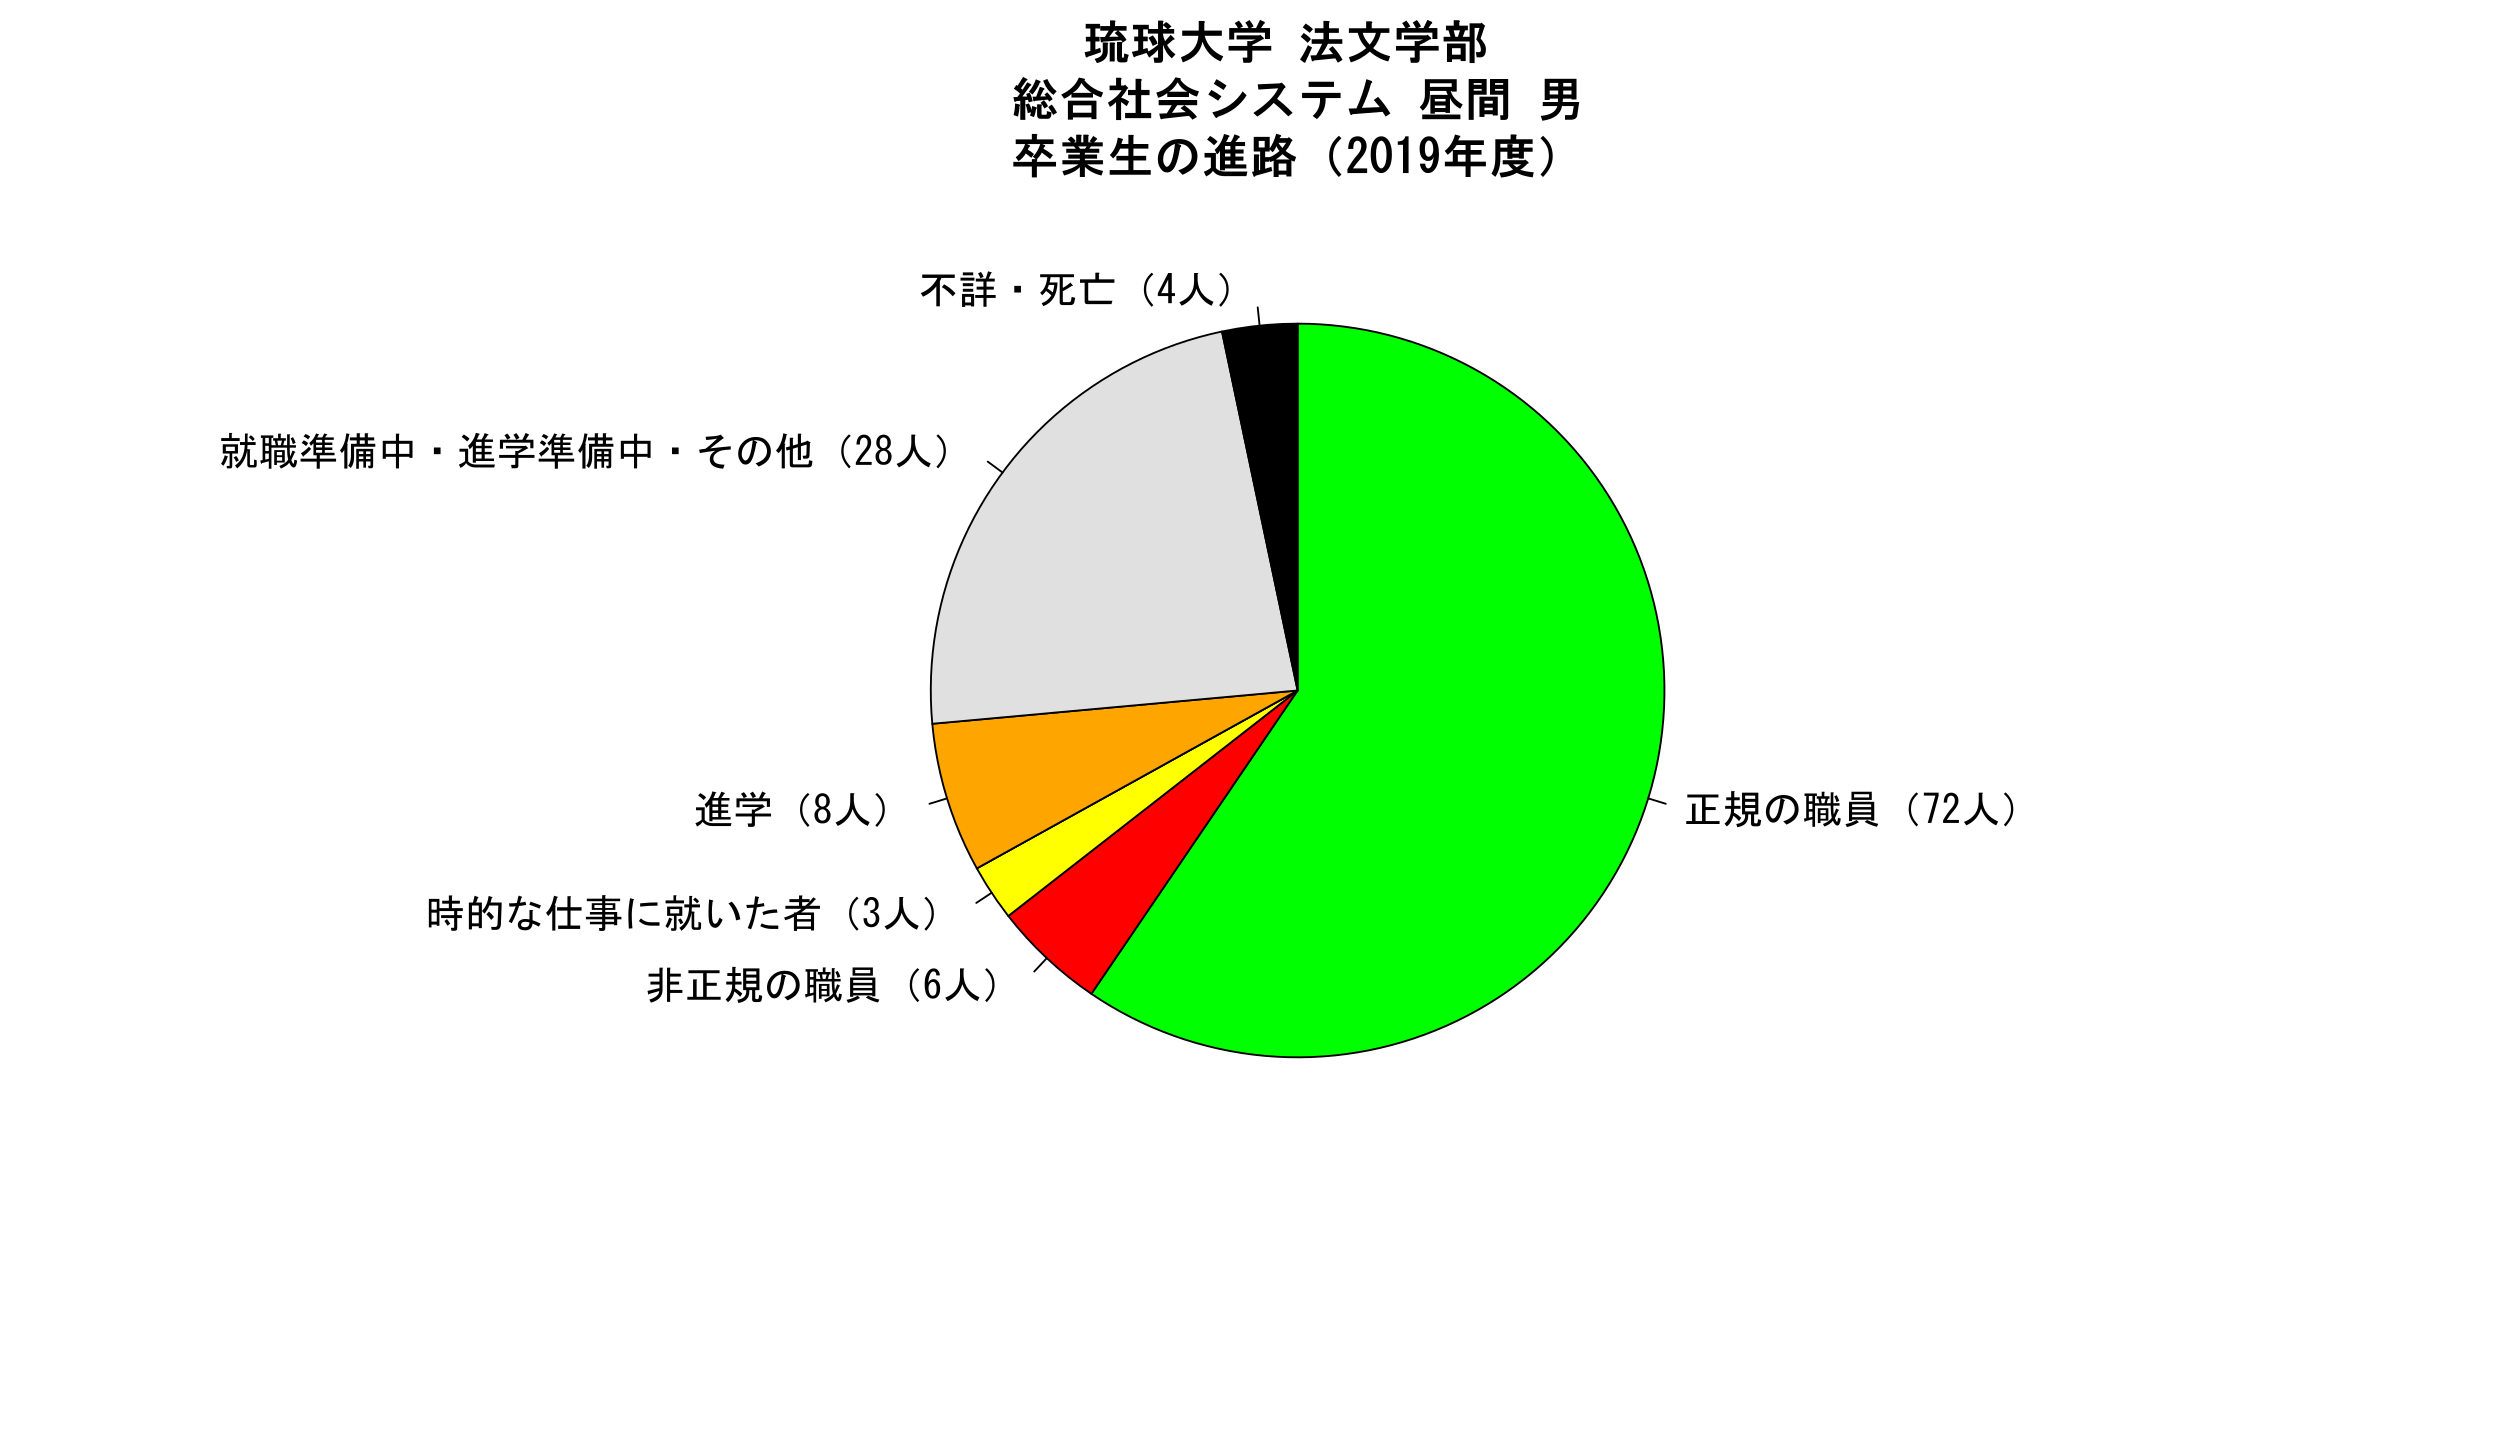 <?xml version="1.0" encoding="UTF-8"?>
<svg xmlns="http://www.w3.org/2000/svg" xmlns:xlink="http://www.w3.org/1999/xlink" width="1008pt" height="576pt" viewBox="0 0 1008 576" version="1.1">
<defs>
<g>
<symbol overflow="visible" id="glyph0-0">
<path style="stroke:none;" d="M 1.625 -11.562 L 14.188 -11.562 L 14.188 -10.375 L 9 -10.375 L 9 -6.5 L 13.062 -6.5 L 13.062 -5.312 L 9 -5.312 L 9 -0.875 L 14.625 -0.875 L 14.625 0.312 L 1.188 0.312 L 1.188 -0.875 L 3.5 -0.875 L 3.5 -7.875 L 4.875 -7.875 C 5.207 -7.832 5.227 -7.707 4.938 -7.5 L 4.938 -0.875 L 7.562 -0.875 L 7.562 -10.375 L 1.625 -10.375 Z M 1.625 -11.562 "/>
</symbol>
<symbol overflow="visible" id="glyph0-1">
<path style="stroke:none;" d="M 13 -6.125 L 8.938 -6.125 L 8.938 -4.75 L 13 -4.75 Z M 11.312 -3.562 L 10.188 -3.562 L 10.188 -2.938 C 10.184 -0.352 8.703 1.164 5.75 1.625 L 5.375 0.312 C 7.746 0.02 8.934 -1.102 8.938 -3.062 L 8.938 -3.562 L 7.688 -3.562 L 7.688 -12.312 L 14.25 -12.312 L 14.25 -3.562 L 12.562 -3.562 L 12.562 -0.438 C 12.562 -0.105 12.707 0.059 13 0.062 L 13.625 0.062 C 13.828 0.059 13.953 -0.148 14 -0.562 L 14.125 -1.625 L 15.375 -1.25 L 15.188 0.188 C 15.102 0.895 14.703 1.246 14 1.25 L 12.438 1.25 C 11.684 1.246 11.309 0.895 11.312 0.188 Z M 8.938 -7.312 L 13 -7.312 L 13 -8.625 L 8.938 -8.625 Z M 8.938 -9.812 L 13 -9.812 L 13 -11.125 L 8.938 -11.125 Z M 4.438 -4.25 C 5.266 -3.871 6.246 -3.184 7.375 -2.188 L 6.5 -0.875 C 5.621 -1.828 4.852 -2.539 4.188 -3 C 3.77 -1.164 2.895 0.273 1.562 1.312 L 0.625 0.188 C 2.457 -1.352 3.332 -3.352 3.25 -5.812 L 0.875 -5.812 L 0.875 -7 L 3.312 -7 L 3.312 -9.25 L 1.312 -9.25 L 1.312 -10.438 L 3.312 -10.438 L 3.312 -12.938 L 4.5 -12.938 C 4.832 -12.895 4.852 -12.77 4.562 -12.562 L 4.562 -10.438 L 6.75 -10.438 L 6.75 -9.25 L 4.562 -9.25 L 4.562 -7 L 7.062 -7 L 7.062 -5.812 L 4.5 -5.812 C 4.5 -5.145 4.477 -4.621 4.438 -4.25 Z M 4.438 -4.25 "/>
</symbol>
<symbol overflow="visible" id="glyph0-2">
<path style="stroke:none;" d="M 8.625 -8.812 C 7.914 -4.645 7.059 -2.059 6.062 -1.062 C 5.52 -0.516 4.957 -0.246 4.375 -0.25 C 3.707 -0.246 3.188 -0.434 2.812 -0.812 C 1.812 -1.809 1.312 -3.059 1.312 -4.562 C 1.312 -6.395 1.957 -7.957 3.25 -9.25 C 4.664 -10.664 6.395 -11.371 8.438 -11.375 C 10.27 -11.371 11.707 -10.852 12.75 -9.812 C 13.914 -8.645 14.496 -7.27 14.5 -5.688 C 14.496 -3.977 13.953 -2.582 12.875 -1.5 C 12.164 -0.789 11.082 -0.102 9.625 0.562 L 8.312 -0.75 C 9.77 -1.207 10.914 -1.852 11.75 -2.688 C 12.539 -3.477 12.938 -4.434 12.938 -5.562 C 12.938 -6.891 12.5 -7.996 11.625 -8.875 C 10.75 -9.746 9.375 -10.141 7.5 -10.062 L 8.625 -9.5 C 9.125 -9.289 9.125 -9.062 8.625 -8.812 Z M 7.188 -10 C 6.102 -9.746 5.164 -9.227 4.375 -8.438 C 3.289 -7.352 2.746 -6.016 2.75 -4.438 C 2.746 -3.477 3.059 -2.688 3.688 -2.062 C 3.809 -1.938 3.996 -1.875 4.25 -1.875 C 4.496 -1.875 4.77 -2.02 5.062 -2.312 C 6.02 -3.27 6.727 -5.832 7.188 -10 Z M 7.188 -10 "/>
</symbol>
<symbol overflow="visible" id="glyph0-3">
<path style="stroke:none;" d="M 14.125 0.938 C 13.496 0.938 12.891 0.293 12.312 -1 C 11.727 -0.125 10.602 0.664 8.938 1.375 L 8.312 0.312 C 9.895 -0.273 11.082 -1.102 11.875 -2.188 C 11.582 -3.434 11.438 -4.77 11.438 -6.188 L 11.438 -7.062 L 5.125 -7.062 L 5.125 1.438 L 4.062 1.438 L 4.062 -1.562 C 3.102 -1.27 2.164 -1.02 1.25 -0.812 C 1.203 -0.434 1.102 -0.352 0.938 -0.562 L 0.625 -1.875 L 1.562 -2.062 L 1.562 -11 L 0.875 -11 L 0.875 -12 L 5.875 -12 L 5.875 -11 L 5.125 -11 L 5.125 -8.062 L 6.875 -8.062 L 6.438 -9.875 L 5.812 -9.875 L 5.812 -10.875 L 7.812 -10.875 L 7.812 -12.688 L 8.812 -12.688 C 9.145 -12.641 9.164 -12.516 8.875 -12.312 L 8.875 -10.875 L 10.938 -10.875 L 10.938 -9.875 L 10.375 -9.875 L 9.875 -8.062 L 11.438 -8.062 L 11.438 -12.438 L 12.438 -12.438 C 12.77 -12.395 12.789 -12.27 12.5 -12.062 L 12.5 -8.062 L 15 -8.062 L 15 -7.062 L 12.5 -7.062 L 12.5 -6.188 C 12.496 -5.312 12.559 -4.414 12.688 -3.5 C 12.934 -4.039 13.246 -4.852 13.625 -5.938 L 14.5 -5.5 C 14.871 -5.289 14.871 -5.145 14.5 -5.062 C 14.082 -4.062 13.625 -3.062 13.125 -2.062 C 13.5 -1.062 13.789 -0.562 14 -0.562 C 14.164 -0.562 14.289 -1.102 14.375 -2.188 L 15.5 -1.875 C 15.289 0 14.832 0.938 14.125 0.938 Z M 8.875 -8.062 L 9.375 -9.875 L 7.5 -9.875 L 7.812 -8.062 Z M 10.5 -1.062 L 7.312 -1.062 L 7.312 -0.062 L 6.25 -0.062 L 6.25 -6.062 L 10.5 -6.062 Z M 13.812 -11.312 C 14.266 -10.602 14.621 -9.832 14.875 -9 L 13.75 -8.5 C 13.539 -9.414 13.246 -10.184 12.875 -10.812 Z M 7.312 -1.812 L 9.438 -1.812 L 9.438 -3.25 L 7.312 -3.25 Z M 7.312 -5.312 L 7.312 -4 L 9.438 -4 L 9.438 -5.312 Z M 2.625 -4.688 L 2.625 -2.25 L 4.062 -2.562 L 4.062 -4.688 Z M 2.625 -7.812 L 2.625 -5.688 L 4.062 -5.688 L 4.062 -7.812 Z M 2.625 -11 L 2.625 -8.812 L 4.062 -8.812 L 4.062 -11 Z M 2.625 -11 "/>
</symbol>
<symbol overflow="visible" id="glyph0-4">
<path style="stroke:none;" d="M 6.375 -0.188 C 5.289 0.52 3.828 1.102 2 1.562 L 1.375 0.375 C 3.082 0.043 4.582 -0.52 5.875 -1.312 L 6.75 -0.438 C 6.75 -0.27 6.625 -0.188 6.375 -0.188 Z M 4.062 -0.875 L 2.812 -0.875 L 2.812 -8.625 L 13 -8.625 L 13 -1.062 L 11.75 -1.062 L 11.75 -1.438 L 4.062 -1.438 Z M 10.125 -1.312 C 11.664 -0.562 13.164 -0.043 14.625 0.25 L 14.062 1.438 C 12.477 1.102 10.828 0.438 9.125 -0.562 Z M 11.75 -6.5 L 11.75 -7.625 L 4.062 -7.625 L 4.062 -6.5 Z M 11.75 -5.5 L 4.062 -5.5 L 4.062 -4.438 L 11.75 -4.438 Z M 11.75 -2.438 L 11.75 -3.438 L 4.062 -3.438 L 4.062 -2.438 Z M 12 -12.688 L 12 -9.375 L 3.812 -9.375 L 3.812 -12.688 Z M 10.938 -10.375 L 10.938 -11.688 L 4.875 -11.688 L 4.875 -10.375 Z M 10.938 -10.375 "/>
</symbol>
<symbol overflow="visible" id="glyph0-5">
<path style="stroke:none;" d="M 11.688 -9.5 C 12.145 -10.453 12.914 -11.434 14 -12.438 L 14.688 -11.812 C 13.645 -10.852 12.914 -9.934 12.5 -9.062 C 12.039 -8.102 11.812 -6.957 11.812 -5.625 C 11.812 -4.5 12.039 -3.438 12.5 -2.438 C 12.914 -1.52 13.645 -0.5 14.688 0.625 L 14 1.312 C 12.953 0.148 12.184 -0.953 11.688 -2 C 11.145 -3.121 10.875 -4.332 10.875 -5.625 C 10.875 -7.082 11.145 -8.371 11.688 -9.5 Z M 11.688 -9.5 "/>
</symbol>
<symbol overflow="visible" id="glyph0-6">
<path style="stroke:none;" d="M 2.562 -0.125 L 5.625 -11.125 L 1 -11.125 L 1 -12.312 L 6.938 -12.312 L 6.938 -11 L 4 -0.125 Z M 2.562 -0.125 "/>
</symbol>
<symbol overflow="visible" id="glyph0-7">
<path style="stroke:none;" d="M 7.125 -1.312 L 7.125 -0.125 L 0.75 -0.125 L 0.75 -1.125 C 1.707 -2.914 2.895 -4.621 4.312 -6.25 C 5.102 -7.164 5.496 -8.121 5.5 -9.125 C 5.496 -9.828 5.309 -10.371 4.938 -10.75 C 4.684 -10.996 4.352 -11.121 3.938 -11.125 C 3.602 -11.121 3.266 -10.953 2.938 -10.625 C 2.559 -10.246 2.371 -9.477 2.375 -8.312 L 1 -8.312 C 1.039 -9.809 1.395 -10.891 2.062 -11.562 C 2.562 -12.059 3.227 -12.309 4.062 -12.312 C 4.852 -12.309 5.52 -12.039 6.062 -11.5 C 6.645 -10.914 6.938 -10.102 6.938 -9.062 C 6.938 -7.852 6.375 -6.602 5.25 -5.312 C 4.039 -3.934 3.039 -2.602 2.25 -1.312 Z M 7.125 -1.312 "/>
</symbol>
<symbol overflow="visible" id="glyph0-8">
<path style="stroke:none;" d="M 7.125 -12.312 L 8.5 -12.312 C 8.914 -12.227 8.934 -12.062 8.562 -11.812 L 8.562 -9.25 C 8.852 -5.246 10.977 -2.391 14.938 -0.688 L 14.188 0.875 C 11.309 -0.375 9.27 -2.641 8.062 -5.938 C 7.188 -2.809 5.207 -0.543 2.125 0.875 L 1.188 -0.5 C 5.145 -2.039 7.125 -4.895 7.125 -9.062 Z M 7.125 -12.312 "/>
</symbol>
<symbol overflow="visible" id="glyph0-9">
<path style="stroke:none;" d="M 4.25 -2 C 3.746 -0.953 2.977 0.148 1.938 1.312 L 1.25 0.625 C 2.289 -0.5 3.02 -1.52 3.438 -2.438 C 3.895 -3.438 4.125 -4.5 4.125 -5.625 C 4.125 -6.957 3.895 -8.102 3.438 -9.062 C 3.02 -9.934 2.289 -10.852 1.25 -11.812 L 1.938 -12.438 C 3.02 -11.434 3.789 -10.453 4.25 -9.5 C 4.789 -8.371 5.062 -7.082 5.062 -5.625 C 5.062 -4.332 4.789 -3.121 4.25 -2 Z M 4.25 -2 "/>
</symbol>
<symbol overflow="visible" id="glyph0-10">
<path style="stroke:none;" d="M 7.188 -3.562 C 7.184 -1.062 5.621 0.625 2.5 1.5 L 1.875 0.25 C 4.457 -0.543 5.789 -1.688 5.875 -3.188 L 1.75 -2 C 1.707 -1.703 1.602 -1.641 1.438 -1.812 L 1.125 -3.25 L 5.938 -4.375 L 5.938 -5.812 L 2.312 -5.812 L 2.312 -7 L 5.938 -7 L 5.938 -9 L 1.562 -9 L 1.562 -10.188 L 5.938 -10.188 L 5.938 -12.625 L 7.125 -12.625 C 7.457 -12.582 7.477 -12.457 7.188 -12.25 Z M 14.562 -10.188 L 14.562 -9 L 10.25 -9 L 10.25 -7 L 13.875 -7 L 13.875 -5.812 L 10.25 -5.812 L 10.25 -3.625 L 15.188 -3.625 L 15.188 -2.438 L 10.25 -2.438 L 10.25 1.188 L 9 1.188 L 9 -12.625 L 10.188 -12.625 C 10.52 -12.582 10.539 -12.457 10.25 -12.25 L 10.25 -10.188 Z M 14.562 -10.188 "/>
</symbol>
<symbol overflow="visible" id="glyph0-11">
<path style="stroke:none;" d="M 5.562 -9.5 C 5.559 -10.121 5.414 -10.582 5.125 -10.875 C 4.957 -11.039 4.75 -11.121 4.5 -11.125 C 4.164 -11.121 3.871 -10.996 3.625 -10.75 C 2.914 -10.039 2.477 -8.645 2.312 -6.562 C 2.895 -7.52 3.602 -7.996 4.438 -8 C 5.059 -7.996 5.621 -7.746 6.125 -7.25 C 6.789 -6.578 7.125 -5.559 7.125 -4.188 C 7.125 -2.684 6.77 -1.578 6.062 -0.875 C 5.559 -0.371 4.914 -0.121 4.125 -0.125 C 3.414 -0.121 2.766 -0.414 2.188 -1 C 1.309 -1.871 0.871 -3.559 0.875 -6.062 C 0.871 -8.52 1.477 -10.352 2.688 -11.562 C 3.184 -12.059 3.809 -12.309 4.562 -12.312 C 5.184 -12.309 5.684 -12.121 6.062 -11.75 C 6.645 -11.164 6.957 -10.414 7 -9.5 Z M 4.188 -6.875 C 3.809 -6.871 3.477 -6.727 3.188 -6.438 C 2.688 -5.934 2.438 -5.266 2.438 -4.438 C 2.438 -3.141 2.727 -2.203 3.312 -1.625 C 3.559 -1.371 3.852 -1.246 4.188 -1.25 C 4.52 -1.246 4.832 -1.395 5.125 -1.688 C 5.496 -2.062 5.684 -2.895 5.688 -4.188 C 5.684 -5.309 5.477 -6.078 5.062 -6.5 C 4.812 -6.746 4.52 -6.871 4.188 -6.875 Z M 4.188 -6.875 "/>
</symbol>
<symbol overflow="visible" id="glyph0-12">
<path style="stroke:none;" d="M 8.938 -0.75 C 8.434 -1.625 8.02 -2.25 7.688 -2.625 L 8.75 -3.375 C 9.078 -3 9.516 -2.395 10.062 -1.562 Z M 11.375 0.125 C 11.539 0.121 11.625 0.043 11.625 -0.125 L 11.625 -3.812 L 6.375 -3.812 L 6.375 -5 L 11.625 -5 L 11.625 -6.625 L 5.688 -6.625 L 5.688 -0.688 L 4.625 -0.688 L 4.625 -1.188 L 2.5 -1.188 L 2.5 -0.062 L 1.438 -0.062 L 1.438 -11.562 L 5.688 -11.562 L 5.688 -7.812 L 9.5 -7.812 L 9.5 -9.625 L 6.812 -9.625 L 6.812 -10.812 L 9.5 -10.812 L 9.5 -12.938 L 10.688 -12.938 C 11.02 -12.895 11.039 -12.77 10.75 -12.562 L 10.75 -10.812 L 13.938 -10.812 L 13.938 -9.625 L 10.75 -9.625 L 10.75 -7.812 L 15.125 -7.812 L 15.125 -6.625 L 12.875 -6.625 L 12.875 -5 L 14.75 -5 L 14.75 -3.812 L 12.875 -3.812 L 12.875 0.312 C 12.871 0.977 12.539 1.312 11.875 1.312 L 10.562 1.312 L 10.312 0.125 Z M 2.5 -7.188 L 4.625 -7.188 L 4.625 -10.375 L 2.5 -10.375 Z M 2.5 -2.375 L 4.625 -2.375 L 4.625 -6 L 2.5 -6 Z M 2.5 -2.375 "/>
</symbol>
<symbol overflow="visible" id="glyph0-13">
<path style="stroke:none;" d="M 9.812 -8.875 C 9.395 -7.707 8.727 -6.602 7.812 -5.562 L 6.875 -6.688 C 8.289 -8.102 9.188 -10.125 9.562 -12.75 L 10.875 -12.312 C 11.25 -12.141 11.227 -12.016 10.812 -11.938 C 10.684 -11.352 10.52 -10.727 10.312 -10.062 L 14.812 -10.062 L 14.5 -1.562 C 14.457 0.105 13.789 0.938 12.5 0.938 L 10.75 0.938 L 10.562 -0.25 L 12.188 -0.25 C 12.77 -0.246 13.082 -0.621 13.125 -1.375 L 13.438 -8.875 Z M 10.562 -3.062 C 9.977 -3.895 9.332 -4.645 8.625 -5.312 L 9.688 -6.438 C 10.516 -5.684 11.184 -4.953 11.688 -4.25 Z M 3.188 -10.062 C 3.438 -10.852 3.664 -11.77 3.875 -12.812 L 5.375 -12.25 C 5.539 -12.082 5.477 -11.977 5.188 -11.938 C 5.059 -11.391 4.832 -10.766 4.5 -10.062 L 6.812 -10.062 L 6.812 0.25 L 5.562 0.25 L 5.562 -0.5 L 2.812 -0.5 L 2.812 0.75 L 1.562 0.75 L 1.562 -10.062 Z M 5.562 -8.875 L 2.812 -8.875 L 2.812 -6.125 L 5.562 -6.125 Z M 5.562 -4.938 L 2.812 -4.938 L 2.812 -1.688 L 5.562 -1.688 Z M 5.562 -4.938 "/>
</symbol>
<symbol overflow="visible" id="glyph0-14">
<path style="stroke:none;" d="M 11.125 -7.062 C 11.582 -6.977 11.625 -6.812 11.25 -6.562 L 11.25 -2.938 C 12.289 -2.602 13.371 -2.145 14.5 -1.562 L 13.75 -0.375 C 12.832 -0.914 12 -1.309 11.25 -1.562 C 11.125 -0.684 10.852 -0.039 10.438 0.375 C 9.934 0.875 9.246 1.125 8.375 1.125 C 7.203 1.125 6.391 0.895 5.938 0.438 C 5.516 0.02 5.309 -0.52 5.312 -1.188 C 5.309 -1.727 5.516 -2.207 5.938 -2.625 C 6.477 -3.164 7.27 -3.434 8.312 -3.438 C 9.02 -3.434 9.582 -3.371 10 -3.25 L 10 -7.062 Z M 4.438 -8.562 C 3.766 -8.477 2.934 -8.438 1.938 -8.438 L 1.75 -9.75 C 2.789 -9.75 3.832 -9.789 4.875 -9.875 C 5.082 -10.621 5.332 -11.621 5.625 -12.875 L 6.75 -12.5 C 7.164 -12.328 7.164 -12.164 6.75 -12 L 6.188 -10 C 6.895 -10.082 7.621 -10.227 8.375 -10.438 L 8.688 -9.125 C 7.52 -8.871 6.562 -8.727 5.812 -8.688 C 5.145 -6.559 4.164 -4.246 2.875 -1.75 L 1.625 -2.375 C 2.914 -4.664 3.852 -6.727 4.438 -8.562 Z M 10.438 -10.438 C 11.602 -10.059 13 -9.559 14.625 -8.938 L 14.062 -7.625 C 12.312 -8.371 10.938 -8.895 9.938 -9.188 Z M 10 -2.062 C 9.496 -2.227 8.934 -2.309 8.312 -2.312 C 7.645 -2.309 7.188 -2.184 6.938 -1.938 C 6.727 -1.727 6.621 -1.477 6.625 -1.188 C 6.621 -0.895 6.703 -0.664 6.875 -0.5 C 7.121 -0.246 7.559 -0.121 8.188 -0.125 C 8.766 -0.121 9.184 -0.246 9.438 -0.5 C 9.809 -0.871 9.996 -1.395 10 -2.062 Z M 10 -2.062 "/>
</symbol>
<symbol overflow="visible" id="glyph0-15">
<path style="stroke:none;" d="M 4.188 -8.938 C 4.684 -8.852 4.766 -8.707 4.438 -8.5 L 4.438 1.25 L 3.188 1.25 L 3.188 -6.75 C 2.727 -5.914 2.184 -5.203 1.562 -4.625 L 0.688 -5.938 C 2.227 -7.309 3.289 -9.602 3.875 -12.812 L 5.25 -12.438 C 5.625 -12.309 5.582 -12.164 5.125 -12 C 4.914 -10.914 4.602 -9.891 4.188 -8.938 Z M 10.562 -8.188 L 15 -8.188 L 15 -6.812 L 10.562 -6.812 L 10.562 -0.812 L 14.438 -0.812 L 14.438 0.562 L 5.562 0.562 L 5.562 -0.812 L 9.312 -0.812 L 9.312 -6.812 L 5.125 -6.812 L 5.125 -8.188 L 9.312 -8.188 L 9.312 -12.625 L 10.5 -12.625 C 10.832 -12.582 10.852 -12.457 10.562 -12.25 Z M 10.562 -8.188 "/>
</symbol>
<symbol overflow="visible" id="glyph0-16">
<path style="stroke:none;" d="M 7.062 0.188 C 7.227 0.188 7.312 0.105 7.312 -0.062 L 7.312 -1.312 L 2.375 -1.312 L 2.375 -2.312 L 7.312 -2.312 L 7.312 -3.312 L 0.75 -3.312 L 0.75 -4.312 L 7.312 -4.312 L 7.312 -5.25 L 2.375 -5.25 L 2.375 -6.25 L 7.312 -6.25 L 7.312 -7.125 L 3.125 -7.125 L 3.125 -9.812 L 7.312 -9.812 L 7.312 -10.625 L 1.125 -10.625 L 1.125 -11.625 L 7.312 -11.625 L 7.312 -13.062 L 8.5 -13.062 C 8.832 -13.016 8.852 -12.891 8.562 -12.688 L 8.562 -11.625 L 14.562 -11.625 L 14.562 -10.625 L 8.562 -10.625 L 8.562 -9.812 L 12.625 -9.812 L 12.625 -7.125 L 8.562 -7.125 L 8.562 -6.25 L 13.375 -6.25 L 13.375 -4.312 L 15.062 -4.312 L 15.062 -3.312 L 13.375 -3.312 L 13.375 -0.938 L 12.125 -0.938 L 12.125 -1.312 L 8.562 -1.312 L 8.562 0.375 C 8.559 1.039 8.227 1.371 7.562 1.375 L 6.188 1.375 L 6 0.188 Z M 4.188 -7.875 L 7.312 -7.875 L 7.312 -9.062 L 4.188 -9.062 Z M 8.562 -7.875 L 11.562 -7.875 L 11.562 -9.062 L 8.562 -9.062 Z M 8.562 -2.312 L 12.125 -2.312 L 12.125 -3.312 L 8.562 -3.312 Z M 12.125 -4.312 L 12.125 -5.25 L 8.562 -5.25 L 8.562 -4.312 Z M 12.125 -4.312 "/>
</symbol>
<symbol overflow="visible" id="glyph0-17">
<path style="stroke:none;" d="M 11 -0.75 C 9.039 -0.75 7.414 -1.375 6.125 -2.625 L 6.938 -3.688 C 8.062 -2.602 9.414 -2.082 11 -2.125 L 14.438 -2.125 L 14.438 -0.75 Z M 2.062 0.438 C 1.938 -1.73 1.875 -3.582 1.875 -5.125 C 1.875 -6.996 2.102 -9.227 2.562 -11.812 L 3.812 -11.5 C 4.27 -11.414 4.289 -11.227 3.875 -10.938 C 3.453 -8.52 3.246 -6.582 3.25 -5.125 C 3.246 -3.496 3.328 -1.688 3.5 0.312 Z M 13.625 -8.812 C 11.828 -8.852 9.496 -8.727 6.625 -8.438 L 6.625 -9.75 C 9.621 -10.039 11.953 -10.164 13.625 -10.125 Z M 13.625 -8.812 "/>
</symbol>
<symbol overflow="visible" id="glyph0-18">
<path style="stroke:none;" d="M 12.5 0.938 C 11.746 0.938 11.371 0.523 11.375 -0.312 L 11.375 -6.125 C 10.871 -2.914 9.52 -0.438 7.312 1.312 L 6.438 0.125 C 8.895 -1.461 10.207 -4.207 10.375 -8.125 L 8.438 -8.125 L 8.438 -9.312 L 10.438 -9.312 L 10.438 -12.75 L 11.438 -12.75 C 11.77 -12.707 11.789 -12.582 11.5 -12.375 L 11.5 -9.312 L 14.75 -9.312 L 14.75 -8.125 L 11.5 -8.125 C 11.457 -7.664 11.414 -7.121 11.375 -6.5 L 12.375 -6.375 C 12.707 -6.332 12.727 -6.207 12.438 -6 L 12.438 -0.375 C 12.434 -0.164 12.559 -0.059 12.812 -0.062 L 13.812 -0.062 C 14.016 -0.059 14.121 -0.164 14.125 -0.375 L 14.125 -2.312 L 15.188 -1.938 L 15.188 -0.188 C 15.188 0.562 14.914 0.938 14.375 0.938 Z M 13.562 -9.75 C 13.059 -10.332 12.539 -10.832 12 -11.25 L 12.812 -12.062 C 13.434 -11.684 13.953 -11.184 14.375 -10.562 Z M 0.812 -0.562 C 1.434 -1.52 1.934 -2.664 2.312 -4 L 3.562 -3.5 C 3.727 -3.328 3.664 -3.227 3.375 -3.188 C 3.039 -1.938 2.496 -0.793 1.75 0.25 Z M 6.875 -1.312 C 6.621 -2.062 6.289 -2.664 5.875 -3.125 L 6.938 -3.688 C 7.352 -3.227 7.703 -2.645 8 -1.938 Z M 4.062 0.312 C 4.184 0.309 4.246 0.246 4.25 0.125 L 4.25 -4.688 L 1.5 -4.688 L 1.5 -8.438 L 7.625 -8.438 L 7.625 -4.688 L 5.312 -4.688 L 5.312 0.312 C 5.309 0.977 5.059 1.312 4.562 1.312 L 3.188 1.312 L 3.062 0.312 Z M 6.375 -5.688 L 6.375 -7.438 L 2.75 -7.438 L 2.75 -5.688 Z M 0.875 -10.938 L 4.062 -10.938 L 4.062 -13 L 5.062 -13 C 5.395 -12.957 5.414 -12.832 5.125 -12.625 L 5.125 -10.938 L 8.312 -10.938 L 8.312 -9.75 L 0.875 -9.75 Z M 0.875 -10.938 "/>
</symbol>
<symbol overflow="visible" id="glyph0-19">
<path style="stroke:none;" d="M 7.875 -3.125 C 7.5 -2.164 7.102 -1.438 6.688 -0.938 C 6.102 -0.23 5.52 0.121 4.938 0.125 C 3.895 0.121 3.125 -0.48 2.625 -1.688 C 2.332 -2.395 2.184 -3.914 2.188 -6.25 C 2.184 -7.914 2.27 -9.602 2.438 -11.312 L 3.75 -11 C 4.25 -10.871 4.27 -10.664 3.812 -10.375 C 3.645 -8.832 3.562 -7.438 3.562 -6.188 C 3.562 -4.477 3.664 -3.266 3.875 -2.562 C 4.078 -1.852 4.391 -1.5 4.812 -1.5 C 5.266 -1.5 5.664 -1.832 6 -2.5 C 6.207 -2.914 6.414 -3.414 6.625 -4 Z M 11.562 -10.438 C 13.434 -8.477 14.582 -6.102 15 -3.312 L 13.312 -2.875 C 12.812 -5.789 11.789 -8.059 10.25 -9.688 Z M 11.562 -10.438 "/>
</symbol>
<symbol overflow="visible" id="glyph0-20">
<path style="stroke:none;" d="M 14.312 -0.812 L 14.312 0.562 L 11.562 0.562 C 9.977 0.562 8.477 0.188 7.062 -0.562 L 7.625 -1.688 C 8.703 -1.102 10.016 -0.809 11.562 -0.812 Z M 5.688 -8.125 C 5.059 -4.414 4.289 -1.48 3.375 0.688 L 2 0.25 C 3.121 -2.375 3.914 -5.121 4.375 -8 C 3.371 -7.914 2.477 -7.875 1.688 -7.875 L 1.438 -9.125 C 2.602 -9.121 3.645 -9.164 4.562 -9.25 C 4.727 -10.539 4.871 -11.664 5 -12.625 L 6.25 -12.375 C 6.707 -12.25 6.75 -12.082 6.375 -11.875 C 6.25 -11.371 6.082 -10.539 5.875 -9.375 C 6.832 -9.5 7.707 -9.664 8.5 -9.875 L 8.75 -8.625 C 7.664 -8.414 6.645 -8.246 5.688 -8.125 Z M 14 -6 C 11.578 -5.914 9.684 -5.578 8.312 -5 L 7.938 -6.25 C 9.727 -6.957 11.664 -7.312 13.75 -7.312 Z M 14 -6 "/>
</symbol>
<symbol overflow="visible" id="glyph0-21">
<path style="stroke:none;" d="M 12.75 -6.062 L 12.75 1.188 L 11.5 1.188 L 11.5 0.562 L 5.875 0.562 L 5.875 1.375 L 4.625 1.375 L 4.625 -4.312 C 3.539 -3.727 2.375 -3.266 1.125 -2.938 L 0.688 -4.062 C 1.852 -4.352 3.164 -4.875 4.625 -5.625 L 4.625 -6.062 L 5.5 -6.062 C 6.371 -6.559 7.121 -7.059 7.75 -7.562 L 1.188 -7.562 L 1.188 -8.75 L 6.688 -8.75 L 6.688 -10.25 L 2.812 -10.25 L 2.812 -11.438 L 6.688 -11.438 L 6.688 -12.938 L 7.875 -12.938 C 8.207 -12.895 8.227 -12.77 7.938 -12.562 L 7.938 -11.438 L 10.938 -11.438 L 10.938 -10.375 C 11.434 -10.914 11.934 -11.52 12.438 -12.188 L 13.312 -11.625 C 13.602 -11.414 13.559 -11.289 13.188 -11.25 C 12.395 -10.289 11.602 -9.453 10.812 -8.75 L 15.125 -8.75 L 15.125 -7.562 L 9.5 -7.562 C 8.664 -6.852 8 -6.352 7.5 -6.062 Z M 9.125 -8.75 C 9.621 -9.121 10.184 -9.621 10.812 -10.25 L 7.938 -10.25 L 7.938 -8.75 Z M 5.875 -3.375 L 11.5 -3.375 L 11.5 -5.062 L 5.875 -5.062 Z M 5.875 -0.438 L 11.5 -0.438 L 11.5 -2.375 L 5.875 -2.375 Z M 5.875 -0.438 "/>
</symbol>
<symbol overflow="visible" id="glyph0-22">
<path style="stroke:none;" d="M 2.125 -3.75 C 2.082 -2.832 2.27 -2.164 2.688 -1.75 C 2.977 -1.457 3.371 -1.312 3.875 -1.312 C 4.289 -1.312 4.688 -1.5 5.062 -1.875 C 5.438 -2.25 5.625 -2.875 5.625 -3.75 C 5.625 -4.414 5.395 -4.977 4.938 -5.438 C 4.602 -5.77 4.102 -5.914 3.438 -5.875 L 3.438 -6.938 C 4.102 -6.977 4.602 -7.164 4.938 -7.5 C 5.27 -7.832 5.438 -8.332 5.438 -9 C 5.438 -9.832 5.25 -10.434 4.875 -10.812 C 4.625 -11.059 4.312 -11.184 3.938 -11.188 C 3.562 -11.184 3.25 -11.059 3 -10.812 C 2.582 -10.391 2.352 -9.766 2.312 -8.938 L 0.938 -8.938 C 0.977 -10.016 1.328 -10.891 2 -11.562 C 2.496 -12.059 3.145 -12.309 3.938 -12.312 C 4.77 -12.309 5.434 -12.059 5.938 -11.562 C 6.516 -10.977 6.809 -10.207 6.812 -9.25 C 6.809 -8.371 6.578 -7.703 6.125 -7.25 C 5.703 -6.828 5.309 -6.559 4.938 -6.438 C 5.477 -6.27 5.895 -6.039 6.188 -5.75 C 6.77 -5.164 7.059 -4.457 7.062 -3.625 C 7.059 -2.539 6.727 -1.664 6.062 -1 C 5.477 -0.414 4.746 -0.121 3.875 -0.125 C 2.914 -0.121 2.164 -0.395 1.625 -0.938 C 0.996 -1.562 0.684 -2.5 0.688 -3.75 Z M 2.125 -3.75 "/>
</symbol>
<symbol overflow="visible" id="glyph0-23">
<path style="stroke:none;" d="M 0.688 -0.25 C 1.684 -0.582 2.52 -1.039 3.188 -1.625 L 3.188 -5.438 L 0.938 -5.438 L 0.938 -6.625 L 4.438 -6.625 L 4.438 -1.5 C 5.184 -0.664 6.246 -0.246 7.625 -0.25 L 15.25 -0.25 L 14.938 0.938 L 7.625 0.938 C 5.828 0.938 4.496 0.355 3.625 -0.812 C 3.121 -0.062 2.371 0.582 1.375 1.125 Z M 6.312 -7.75 C 5.809 -7.082 5.395 -6.645 5.062 -6.438 L 4.438 -7.812 C 6.016 -9.227 7.059 -10.977 7.562 -13.062 L 8.938 -12.688 C 9.266 -12.559 9.227 -12.434 8.812 -12.312 C 8.602 -11.684 8.309 -11.039 7.938 -10.375 L 9.875 -10.375 C 10.453 -11.246 10.871 -12.102 11.125 -12.938 L 12.5 -12.438 C 12.789 -12.227 12.727 -12.102 12.312 -12.062 C 12.016 -11.559 11.621 -10.996 11.125 -10.375 L 14.438 -10.375 L 14.438 -9.375 L 11.125 -9.375 L 11.125 -7.812 L 13.938 -7.812 L 13.938 -6.812 L 11.125 -6.812 L 11.125 -5.375 L 13.875 -5.375 L 13.875 -4.375 L 11.125 -4.375 L 11.125 -2.688 L 14.875 -2.688 L 14.875 -1.688 L 7.562 -1.688 L 7.562 -1 L 6.312 -1 Z M 7.562 -4.375 L 7.562 -2.688 L 9.875 -2.688 L 9.875 -4.375 Z M 7.562 -6.812 L 7.562 -5.375 L 9.875 -5.375 L 9.875 -6.812 Z M 7.562 -9.375 L 7.562 -7.812 L 9.875 -7.812 L 9.875 -9.375 Z M 4 -9.562 C 3.457 -10.188 2.727 -10.789 1.812 -11.375 L 2.688 -12.375 C 3.727 -11.789 4.496 -11.203 5 -10.625 Z M 4 -9.562 "/>
</symbol>
<symbol overflow="visible" id="glyph0-24">
<path style="stroke:none;" d="M 11.688 -10.25 L 14.75 -10.25 L 14.75 -6.812 L 13.5 -6.812 L 13.5 -9.062 L 2.5 -9.062 L 2.5 -6.625 L 1.25 -6.625 L 1.25 -10.25 L 10.312 -10.25 L 11.625 -13 L 12.938 -12.375 C 13.102 -12.164 13.039 -12.039 12.75 -12 Z M 7.875 -12.938 C 8.5 -12.145 8.914 -11.496 9.125 -11 L 7.812 -10.312 C 7.477 -11.062 7.102 -11.707 6.688 -12.25 Z M 7.438 -5.75 L 8.5 -5.688 L 10.312 -6.75 L 3.688 -6.75 L 3.688 -7.75 L 11.375 -7.75 L 11.562 -7.938 L 12.625 -6.938 C 12.746 -6.77 12.641 -6.684 12.312 -6.688 C 11.059 -5.891 9.852 -5.246 8.688 -4.75 L 8.688 -4.125 L 15.188 -4.125 L 15.188 -2.938 L 8.688 -2.938 L 8.688 0.25 C 8.684 0.914 8.352 1.246 7.688 1.25 L 6 1.25 L 5.75 -0.125 L 7.188 -0.125 C 7.352 -0.121 7.434 -0.207 7.438 -0.375 L 7.438 -2.938 L 0.938 -2.938 L 0.938 -4.125 L 7.438 -4.125 Z M 4.188 -10.312 C 3.809 -11.062 3.434 -11.645 3.062 -12.062 L 4.25 -12.75 C 4.703 -12.25 5.121 -11.664 5.5 -11 Z M 4.188 -10.312 "/>
</symbol>
<symbol overflow="visible" id="glyph0-25">
<path style="stroke:none;" d="M 3.938 -5.812 C 3.477 -5.812 3.078 -5.645 2.75 -5.312 C 2.328 -4.895 2.121 -4.332 2.125 -3.625 C 2.121 -2.789 2.328 -2.164 2.75 -1.75 C 3.078 -1.414 3.477 -1.246 3.938 -1.25 C 4.395 -1.246 4.789 -1.414 5.125 -1.75 C 5.539 -2.164 5.746 -2.789 5.75 -3.625 C 5.746 -4.332 5.539 -4.895 5.125 -5.312 C 4.789 -5.645 4.395 -5.812 3.938 -5.812 Z M 5.188 -6.375 C 5.559 -6.25 5.895 -6.039 6.188 -5.75 C 6.852 -5.078 7.184 -4.371 7.188 -3.625 C 7.184 -2.496 6.852 -1.602 6.188 -0.938 C 5.645 -0.395 4.895 -0.121 3.938 -0.125 C 2.977 -0.121 2.227 -0.395 1.688 -0.938 C 1.02 -1.602 0.684 -2.496 0.688 -3.625 C 0.684 -4.371 1.02 -5.078 1.688 -5.75 C 1.977 -6.039 2.309 -6.25 2.688 -6.375 C 2.352 -6.5 2.082 -6.664 1.875 -6.875 C 1.289 -7.453 0.996 -8.141 1 -8.938 L 1 -9 C 0.996 -10.039 1.309 -10.871 1.938 -11.5 C 2.477 -12.039 3.145 -12.309 3.938 -12.312 C 4.727 -12.309 5.391 -12.039 5.938 -11.5 C 6.559 -10.871 6.871 -10.039 6.875 -9 L 6.875 -8.938 C 6.871 -8.141 6.582 -7.453 6 -6.875 C 5.789 -6.664 5.516 -6.5 5.188 -6.375 Z M 3.938 -11.188 C 3.52 -11.184 3.164 -11.039 2.875 -10.75 C 2.539 -10.414 2.371 -9.832 2.375 -9 L 2.375 -8.938 C 2.371 -8.184 2.539 -7.645 2.875 -7.312 C 3.164 -7.02 3.52 -6.871 3.938 -6.875 C 4.352 -6.871 4.703 -7.02 5 -7.312 C 5.328 -7.645 5.496 -8.184 5.5 -8.938 L 5.5 -9 C 5.496 -9.832 5.328 -10.414 5 -10.75 C 4.703 -11.039 4.352 -11.184 3.938 -11.188 Z M 3.938 -11.188 "/>
</symbol>
<symbol overflow="visible" id="glyph0-26">
<path style="stroke:none;" d="M 11.375 -12.125 C 11.246 -11.914 11.039 -11.602 10.75 -11.188 L 14.25 -11.188 L 14.25 -10.188 L 10.625 -10.188 L 10.625 -9.125 L 13.688 -9.125 L 13.688 -8.125 L 10.625 -8.125 L 10.625 -7.125 L 13.688 -7.125 L 13.688 -6.125 L 10.625 -6.125 L 10.625 -5 L 14.562 -5 L 14.562 -4 L 8.625 -4 L 8.625 -2.625 L 15.188 -2.625 L 15.188 -1.438 L 8.625 -1.438 L 8.625 1.438 L 7.375 1.438 L 7.375 -1.438 L 0.875 -1.438 L 0.875 -2.625 L 7.375 -2.625 L 7.375 -4 L 6.062 -4 L 6.062 -8.875 C 5.809 -8.539 5.477 -8.184 5.062 -7.812 L 4.375 -8.938 C 5.621 -9.891 6.539 -11.184 7.125 -12.812 L 8.25 -12.438 C 8.414 -12.27 8.352 -12.164 8.062 -12.125 C 7.938 -11.746 7.77 -11.434 7.562 -11.188 L 9.625 -11.188 C 9.957 -11.766 10.227 -12.309 10.438 -12.812 L 11.562 -12.438 C 11.727 -12.27 11.664 -12.164 11.375 -12.125 Z M 2.125 -10 C 2.707 -9.832 3.312 -9.457 3.938 -8.875 L 3.062 -7.688 C 2.477 -8.27 1.895 -8.684 1.312 -8.938 Z M 2.875 -12.562 C 3.621 -12.312 4.246 -11.957 4.75 -11.5 L 3.875 -10.375 C 3.414 -10.871 2.812 -11.266 2.062 -11.562 Z M 9.562 -5 L 9.562 -6.125 L 7.125 -6.125 L 7.125 -5 Z M 7.125 -7.125 L 9.562 -7.125 L 9.562 -8.125 L 7.125 -8.125 Z M 9.562 -9.125 L 9.562 -10.188 L 7.125 -10.188 L 7.125 -9.125 Z M 1 -4.812 C 2.082 -5.391 3.164 -6.266 4.25 -7.438 L 5.125 -6.562 C 4.082 -5.312 3.082 -4.375 2.125 -3.75 C 2.207 -3.5 2.145 -3.395 1.938 -3.438 Z M 1 -4.812 "/>
</symbol>
<symbol overflow="visible" id="glyph0-27">
<path style="stroke:none;" d="M 4.438 -12.25 C 4.184 -10.621 3.914 -9.434 3.625 -8.688 L 3.875 -8.625 C 3.996 -8.5 3.957 -8.375 3.75 -8.25 L 3.75 1.375 L 2.5 1.375 L 2.5 -6.25 C 2.371 -5.914 2.059 -5.457 1.562 -4.875 L 0.75 -5.938 C 2.125 -7.477 2.977 -9.77 3.312 -12.812 L 4.562 -12.625 C 4.684 -12.496 4.641 -12.371 4.438 -12.25 Z M 6.438 -3.062 C 6.434 -1.309 5.996 0.086 5.125 1.125 L 4.062 0.25 C 4.809 -0.668 5.184 -2.125 5.188 -4.125 L 5.188 -8.625 L 7.5 -8.625 L 7.5 -10 L 4.75 -10 L 4.75 -11.188 L 7.5 -11.188 L 7.5 -12.875 L 8.688 -12.875 C 9.02 -12.828 9.039 -12.703 8.75 -12.5 L 8.75 -11.188 L 10.75 -11.188 L 10.75 -12.875 L 11.938 -12.875 C 12.266 -12.828 12.289 -12.703 12 -12.5 L 12 -11.188 L 14.562 -11.188 L 14.562 -10 L 12 -10 L 12 -8.625 L 15 -8.625 L 15 -7.438 L 6.438 -7.438 Z M 13.062 -2.5 L 13.062 -3.5 L 11.25 -3.5 L 11.25 -2.5 Z M 8.375 -3.5 L 8.375 -2.5 L 10.188 -2.5 L 10.188 -3.5 Z M 8.375 -5.562 L 8.375 -4.5 L 10.188 -4.5 L 10.188 -5.562 Z M 11.25 -4.5 L 13.062 -4.5 L 13.062 -5.562 L 11.25 -5.562 Z M 12.812 0.25 C 12.977 0.246 13.059 0.164 13.062 0 L 13.062 -1.5 L 11.25 -1.5 L 11.25 1 L 10.188 1 L 10.188 -1.5 L 8.375 -1.5 L 8.375 1.438 L 7.312 1.438 L 7.312 -6.562 L 14.125 -6.562 L 14.125 0.375 C 14.121 0.957 13.871 1.246 13.375 1.25 L 12.312 1.25 L 12.062 0.25 Z M 8.75 -10 L 8.75 -8.625 L 10.75 -8.625 L 10.75 -10 Z M 8.75 -10 "/>
</symbol>
<symbol overflow="visible" id="glyph0-28">
<path style="stroke:none;" d="M 7.312 -4.562 L 7.312 -8.625 L 3.25 -8.625 L 3.25 -4.562 Z M 7.312 -12.688 L 8.5 -12.688 C 8.832 -12.641 8.852 -12.516 8.562 -12.312 L 8.562 -9.812 L 14 -9.812 L 14 -2.938 L 12.75 -2.938 L 12.75 -3.375 L 8.562 -3.375 L 8.562 1.312 L 7.312 1.312 L 7.312 -3.375 L 3.25 -3.375 L 3.25 -2.562 L 2 -2.562 L 2 -9.812 L 7.312 -9.812 Z M 12.75 -4.562 L 12.75 -8.625 L 8.562 -8.625 L 8.562 -4.562 Z M 12.75 -4.562 "/>
</symbol>
<symbol overflow="visible" id="glyph0-29">
<path style="stroke:none;" d="M 9.312 -7.125 L 9.312 -4.438 L 6.625 -4.438 L 6.625 -7.125 Z M 9.312 -7.125 "/>
</symbol>
<symbol overflow="visible" id="glyph0-30">
<path style="stroke:none;" d="M 8.812 -10.688 C 7.395 -10.438 5.934 -10.25 4.438 -10.125 L 4.188 -11.438 C 7.059 -11.562 8.871 -11.77 9.625 -12.062 L 10.25 -12.312 L 11.375 -11.125 C 11.621 -10.914 11.539 -10.77 11.125 -10.688 C 9.457 -9.395 7.77 -8.082 6.062 -6.75 C 8.645 -7.082 11.395 -7.371 14.312 -7.625 L 14.312 -6.312 L 11.938 -6.125 C 10.309 -5.996 9.02 -5.457 8.062 -4.5 C 7.562 -4 7.312 -3.375 7.312 -2.625 C 7.312 -2.039 7.5 -1.559 7.875 -1.188 C 8.5 -0.559 9.812 -0.227 11.812 -0.188 L 11.25 1.438 C 9.125 1.266 7.645 0.77 6.812 -0.062 C 6.184 -0.684 5.871 -1.434 5.875 -2.312 C 5.871 -3.352 6.184 -4.184 6.812 -4.812 C 7.145 -5.141 7.562 -5.477 8.062 -5.812 C 5.812 -5.52 3.75 -5.207 1.875 -4.875 L 1.562 -6.25 C 2.434 -6.371 3.289 -6.496 4.125 -6.625 C 5.25 -7.414 6.812 -8.77 8.812 -10.688 Z M 8.812 -10.688 "/>
</symbol>
<symbol overflow="visible" id="glyph0-31">
<path style="stroke:none;" d="M 0.562 -5.875 C 2.145 -7.621 3.121 -9.953 3.5 -12.875 L 5 -12.438 C 5.164 -12.27 5.102 -12.164 4.812 -12.125 C 4.684 -11.203 4.395 -10.078 3.938 -8.75 C 4.438 -8.621 4.5 -8.457 4.125 -8.25 L 4.125 1.312 L 2.875 1.312 L 2.875 -6.562 C 2.582 -5.977 2.164 -5.391 1.625 -4.812 Z M 15.25 -1.688 L 15.125 -0.438 C 15.039 0.438 14.582 0.871 13.75 0.875 L 7.25 0.875 C 6.496 0.871 6.121 0.52 6.125 -0.188 L 6.125 -6.25 L 4.875 -5.875 L 4.5 -7.125 L 6.125 -7.562 L 6.125 -11.062 L 7.312 -11.062 C 7.645 -11.02 7.664 -10.895 7.375 -10.688 L 7.375 -7.938 L 9.375 -8.5 L 9.375 -12.688 L 10.562 -12.688 C 10.895 -12.641 10.914 -12.516 10.625 -12.312 L 10.625 -8.875 L 12.875 -9.625 L 13.062 -9.938 L 14.25 -9.312 C 14.582 -9.184 14.582 -9.039 14.25 -8.875 L 14.062 -3.812 C 14.02 -3.02 13.602 -2.625 12.812 -2.625 L 11.562 -2.625 L 11.312 -3.812 L 12.25 -3.812 C 12.621 -3.809 12.809 -3.977 12.812 -4.312 L 12.938 -8.312 L 10.625 -7.625 L 10.625 -2.062 L 9.375 -2.062 L 9.375 -7.25 L 7.375 -6.625 L 7.375 -0.812 C 7.371 -0.477 7.516 -0.309 7.812 -0.312 L 13.188 -0.312 C 13.52 -0.309 13.707 -0.457 13.75 -0.75 L 13.875 -2 Z M 15.25 -1.688 "/>
</symbol>
<symbol overflow="visible" id="glyph0-32">
<path style="stroke:none;" d="M 13.812 -2.938 C 12.434 -4.477 10.977 -5.707 9.438 -6.625 L 10.312 -7.75 C 11.938 -6.914 13.477 -5.707 14.938 -4.125 Z M 1.5 -11.688 L 14.625 -11.688 L 14.625 -10.312 L 9.188 -10.312 C 9.062 -9.895 8.875 -9.457 8.625 -9 L 8.625 1.125 L 7.188 1.125 L 7.188 -6.875 C 5.77 -5.078 3.977 -3.703 1.812 -2.75 L 0.938 -4.188 C 4.02 -5.477 6.246 -7.52 7.625 -10.312 L 1.5 -10.312 Z M 1.5 -11.688 "/>
</symbol>
<symbol overflow="visible" id="glyph0-33">
<path style="stroke:none;" d="M 9.188 -12.75 C 9.727 -12 10.078 -11.332 10.25 -10.75 L 9 -10.188 C 8.789 -10.77 8.453 -11.414 8 -12.125 Z M 13.5 -12.562 C 13.664 -12.395 13.602 -12.289 13.312 -12.25 L 12.312 -10.062 L 14.75 -10.062 L 14.75 -8.875 L 11.438 -8.875 L 11.438 -6.812 L 14.375 -6.812 L 14.375 -5.625 L 11.438 -5.625 L 11.438 -3.438 L 15.125 -3.438 L 15.125 -2.25 L 11.438 -2.25 L 11.438 1.312 L 10.188 1.312 L 10.188 -2.25 L 6.875 -2.25 L 6.875 -3.438 L 10.188 -3.438 L 10.188 -5.625 L 7.438 -5.625 L 7.438 -6.812 L 10.188 -6.812 L 10.188 -8.875 L 7.125 -8.875 L 7.125 -10.062 L 11.125 -10.062 L 12.062 -13 Z M 1.875 -11.375 L 1.875 -12.562 L 6.062 -12.562 L 6.062 -11.375 Z M 0.938 -9.25 L 0.938 -10.438 L 6.562 -10.438 L 6.562 -9.25 Z M 6.062 -7 L 1.875 -7 L 1.875 -8.188 L 6.062 -8.188 Z M 6.062 -4.75 L 1.875 -4.75 L 1.875 -5.938 L 6.062 -5.938 Z M 5.188 -0.438 L 5.188 -2.688 L 2.812 -2.688 L 2.812 -0.438 Z M 2.812 1.375 L 1.562 1.375 L 1.562 -3.875 L 6.438 -3.875 L 6.438 1.188 L 5.188 1.188 L 5.188 0.75 L 2.812 0.75 Z M 2.812 1.375 "/>
</symbol>
<symbol overflow="visible" id="glyph0-34">
<path style="stroke:none;" d="M 8.062 -8.5 C 7.895 -3.457 5.977 -0.273 2.312 1.062 L 1.688 -0.125 C 3.312 -0.703 4.602 -1.746 5.562 -3.25 C 4.977 -3.871 4.27 -4.477 3.438 -5.062 C 3.02 -4.438 2.5 -3.852 1.875 -3.312 L 1.062 -4.375 C 2.684 -5.621 3.645 -7.703 3.938 -10.625 L 1.062 -10.625 L 1.062 -11.812 L 14.688 -11.812 L 14.688 -10.625 L 10.188 -10.625 L 10.188 -6.312 C 11.477 -7.016 12.496 -7.746 13.25 -8.5 L 14.062 -7.5 C 14.438 -7.125 14.375 -7 13.875 -7.125 C 12.875 -6.457 11.645 -5.727 10.188 -4.938 L 10.188 -1.062 C 10.184 -0.727 10.328 -0.562 10.625 -0.562 L 12.688 -0.562 C 13.141 -0.562 13.414 -0.77 13.5 -1.188 L 13.75 -2.688 L 15.188 -2.312 L 14.875 -0.688 C 14.707 0.188 14.207 0.621 13.375 0.625 L 10 0.625 C 9.289 0.621 8.934 0.25 8.938 -0.5 L 8.938 -10.625 L 5.25 -10.625 C 5.164 -9.871 5.039 -9.164 4.875 -8.5 Z M 4 -6.062 C 4.871 -5.52 5.578 -5 6.125 -4.5 C 6.414 -5.332 6.625 -6.332 6.75 -7.5 L 4.562 -7.5 C 4.434 -7 4.246 -6.52 4 -6.062 Z M 4 -6.062 "/>
</symbol>
<symbol overflow="visible" id="glyph0-35">
<path style="stroke:none;" d="M 15 -8.375 L 4.438 -8.375 L 4.438 -1.625 C 4.434 -1.289 4.582 -1.125 4.875 -1.125 L 14.188 -1.125 L 13.812 0.25 L 4.125 0.25 C 3.375 0.246 3 -0.105 3 -0.812 L 3 -8.375 L 1.125 -8.375 L 1.125 -9.75 L 7.312 -9.75 L 7.312 -12.438 L 8.688 -12.438 C 9.102 -12.352 9.121 -12.184 8.75 -11.938 L 8.75 -9.75 L 15 -9.75 Z M 15 -8.375 "/>
</symbol>
<symbol overflow="visible" id="glyph0-36">
<path style="stroke:none;" d="M 4.688 -0.125 L 4.688 -3 L 0.5 -3 L 0.5 -4.188 L 4.688 -12.312 L 6.125 -12.312 L 6.125 -4.188 L 7.438 -4.188 L 7.438 -3 L 6.125 -3 L 6.125 -0.125 Z M 4.688 -4.188 L 4.688 -9.688 L 1.875 -4.188 Z M 4.688 -4.188 "/>
</symbol>
<symbol overflow="visible" id="glyph1-0">
<path style="stroke:none;" d="M 10.23 -3.094 C 10.23 -0.57 8.77 1.023 5.848 1.691 L 4.926 -0.02 C 7.109 -0.473 8.203 -1.5 8.207 -3.094 L 8.207 -6.625 L 9.938 -6.625 C 10.477 -6.531 10.574 -6.293 10.23 -5.914 Z M 0.883 -2.676 L 3.207 -3.199 L 3.207 -7.031 L 1.398 -7.031 L 1.398 -8.906 L 3.207 -8.906 L 3.207 -12.25 L 1.324 -12.25 L 1.324 -14.125 L 7.141 -14.125 L 7.141 -12.25 L 5.23 -12.25 L 5.23 -8.906 L 6.922 -8.906 L 6.922 -7.031 L 5.23 -7.031 L 5.23 -3.758 L 7.164 -4.492 L 7.508 -2.727 C 5.867 -2.082 4.086 -1.457 2.164 -0.852 C 2.008 -0.523 1.738 -0.496 1.348 -0.766 Z M 14.633 -8.961 L 13.016 -10.434 L 14.348 -11.48 C 15.742 -10.398 16.895 -9.125 17.805 -7.652 L 16.27 -6.617 L 15.625 -7.5 L 8.215 -6.926 C 8.141 -6.574 7.879 -6.531 7.438 -6.805 L 7.133 -8.832 L 9.043 -8.832 L 10.59 -11.371 L 7.207 -11.371 L 7.207 -13.242 L 11.148 -13.242 L 11.148 -15.523 L 12.879 -15.523 C 13.418 -15.43 13.516 -15.195 13.172 -14.812 L 13.172 -13.242 L 17.805 -13.242 L 17.805 -11.371 L 12.695 -11.371 L 10.82 -8.906 Z M 11 -6.625 L 12.734 -6.625 C 13.266 -6.531 13.363 -6.293 13.023 -5.914 L 13.023 1.027 L 11 1.027 Z M 15.672 -6.848 C 16.207 -6.754 16.305 -6.516 15.965 -6.137 L 15.965 -0.887 C 15.961 -0.59 16.082 -0.445 16.328 -0.449 C 16.539 -0.445 16.66 -0.52 16.691 -0.668 L 16.863 -2.215 L 18.688 -1.637 C 18.188 0.141 18.016 0.754 18.168 0.215 C 18.312 1.02 17.922 1.422 16.992 1.426 L 15.445 1.426 C 14.441 1.422 13.938 0.898 13.941 -0.152 L 13.941 -6.848 Z M 15.672 -6.848 "/>
</symbol>
<symbol overflow="visible" id="glyph1-1">
<path style="stroke:none;" d="M 2.117 -1 C 2.035 -0.625 1.781 -0.566 1.355 -0.828 L 0.664 -2.824 C 1.711 -3.051 2.559 -3.246 3.207 -3.414 L 3.207 -7.105 L 1.617 -7.105 L 1.617 -8.98 L 3.207 -8.98 L 3.207 -11.887 L 1.102 -11.887 L 1.102 -13.758 L 7.508 -13.758 L 7.508 -11.887 L 5.23 -11.887 L 5.23 -8.98 L 7.07 -8.98 L 7.07 -7.105 L 5.23 -7.105 L 5.23 -3.906 L 6.938 -4.422 L 7.363 -2.734 C 5.945 -2.145 4.195 -1.566 2.117 -1 Z M 17.73 -10.191 L 13.246 -10.191 L 13.246 -9.629 C 13.383 -8.918 13.652 -8.09 14.059 -7.141 C 14.66 -7.777 15.41 -8.637 16.309 -9.715 L 17.867 -8.219 C 17.922 -7.785 17.746 -7.621 17.336 -7.723 C 16.496 -6.957 15.672 -6.25 14.863 -5.602 C 15.723 -4.074 16.852 -2.82 18.246 -1.844 L 16.789 -0.219 C 15.125 -1.598 13.945 -3.438 13.246 -5.734 L 13.246 0.07 C 13.242 1.074 12.773 1.574 11.844 1.578 L 9.738 1.578 L 9.414 -0.523 L 11.258 -0.523 C 11.23 -0.52 11.219 -0.57 11.223 -0.668 L 11.223 -3.75 C 10.41 -2.695 9.406 -1.789 8.211 -1.031 C 8.055 -0.637 7.836 -0.516 7.551 -0.668 L 6.473 -2.543 C 8.289 -3.469 9.871 -4.523 11.223 -5.715 L 11.223 -10.191 L 7.133 -10.191 L 7.133 -12.066 L 11.223 -12.066 L 11.223 -15.449 L 12.953 -15.449 C 13.488 -15.355 13.586 -15.117 13.246 -14.738 L 13.246 -12.066 L 17.73 -12.066 Z M 15.125 -11.84 C 14.5 -12.512 13.824 -13.109 13.09 -13.633 L 14.457 -14.863 C 15.223 -14.434 15.949 -13.828 16.629 -13.047 Z M 9.062 -5.219 C 8.672 -6.324 8.102 -7.414 7.352 -8.484 L 9.109 -9.496 C 10.137 -8.297 10.781 -7.176 11.039 -6.133 Z M 9.062 -5.219 "/>
</symbol>
<symbol overflow="visible" id="glyph1-2">
<path style="stroke:none;" d="M 1.176 -0.668 C 5.617 -2.227 7.961 -5.105 8.203 -9.309 L 1.691 -9.309 L 1.691 -11.406 L 8.352 -11.406 L 8.352 -15.301 L 10.32 -15.301 C 10.941 -15.137 11.035 -14.852 10.598 -14.441 L 10.598 -11.406 L 17.656 -11.406 L 17.656 -9.309 L 10.746 -9.309 C 11.762 -5.492 14.262 -2.727 18.246 -1.012 L 17.16 1.027 C 13.543 -0.578 11.105 -3.223 9.848 -6.914 C 9.098 -2.926 6.457 -0.156 1.93 1.398 Z M 1.176 -0.668 "/>
</symbol>
<symbol overflow="visible" id="glyph1-3">
<path style="stroke:none;" d="M 14.199 -12.434 L 17.805 -12.434 L 17.805 -8.016 L 15.781 -8.016 L 15.781 -10.562 L 3.391 -10.562 L 3.391 -7.797 L 1.367 -7.797 L 1.367 -12.434 L 12.195 -12.434 L 13.781 -15.746 L 15.613 -14.887 C 15.844 -14.453 15.758 -14.203 15.359 -14.133 Z M 9.555 -15.672 C 10.387 -14.621 10.93 -13.75 11.188 -13.059 L 9.305 -12.133 C 8.852 -13.086 8.371 -13.93 7.867 -14.66 Z M 8.648 -7.215 L 10.156 -7.141 L 12.133 -7.844 L 4.34 -7.844 L 4.34 -9.492 L 13.492 -9.492 L 13.82 -9.789 L 15.281 -8.449 C 15.441 -8.059 15.273 -7.863 14.781 -7.867 C 13.34 -6.953 11.969 -6.219 10.672 -5.664 L 10.672 -5.23 L 18.32 -5.23 L 18.32 -3.355 L 10.672 -3.355 L 10.672 0.07 C 10.668 1.074 10.203 1.574 9.27 1.578 L 7.09 1.578 L 6.766 -0.523 L 8.68 -0.523 C 8.656 -0.52 8.648 -0.57 8.648 -0.668 L 8.648 -3.355 L 1.102 -3.355 L 1.102 -5.23 L 8.648 -5.23 Z M 5.051 -12.133 C 4.547 -13.082 4.062 -13.848 3.602 -14.43 L 5.277 -15.453 C 5.91 -14.754 6.457 -13.961 6.922 -13.066 Z M 5.051 -12.133 "/>
</symbol>
<symbol overflow="visible" id="glyph1-4">
<path style="stroke:none;" d=""/>
</symbol>
<symbol overflow="visible" id="glyph1-5">
<path style="stroke:none;" d="M 14.266 -1.961 L 12.574 -3.977 L 14.082 -5.156 C 15.855 -3.234 17.195 -1.391 18.098 0.375 L 16.238 1.543 C 15.82 0.777 15.473 0.195 15.191 -0.219 L 6.527 0.645 C 6.457 1.047 6.199 1.113 5.758 0.852 L 5.148 -1.395 L 7.496 -1.469 C 8.387 -2.988 9.176 -4.523 9.855 -6.074 L 5.664 -6.074 L 5.664 -7.949 L 10.41 -7.949 L 10.41 -10.488 L 6.914 -10.488 L 6.914 -12.359 L 10.41 -12.359 L 10.41 -15.301 L 12.379 -15.301 C 13.004 -15.137 13.098 -14.852 12.656 -14.441 L 12.656 -12.359 L 16.629 -12.359 L 16.629 -10.488 L 12.656 -10.488 L 12.656 -7.949 L 18.023 -7.949 L 18.023 -6.074 L 12.207 -6.074 C 11.453 -4.469 10.574 -2.984 9.57 -1.625 Z M 5.82 -4.605 C 4.82 -2.262 3.965 -0.395 3.246 0.996 C 3.293 1.508 3.047 1.652 2.516 1.43 L 0.957 0.203 C 1.895 -1.047 2.961 -2.953 4.152 -5.523 Z M 4.059 -6.473 C 3.219 -7.285 2.281 -8.098 1.25 -8.914 L 2.445 -10.449 C 3.828 -9.566 4.805 -8.75 5.375 -7.992 Z M 4.875 -10.516 C 3.891 -11.324 2.949 -12.066 2.059 -12.738 L 3.254 -14.273 C 4.434 -13.547 5.414 -12.777 6.188 -11.973 Z M 4.875 -10.516 "/>
</symbol>
<symbol overflow="visible" id="glyph1-6">
<path style="stroke:none;" d="M 9.855 -2.941 C 7.477 -0.848 4.906 0.598 2.148 1.398 L 1.398 -0.676 C 4.051 -1.434 6.379 -2.652 8.383 -4.328 C 6.676 -6.098 5.539 -8.152 4.973 -10.488 L 1.398 -10.488 L 1.398 -12.359 L 8.352 -12.359 L 8.352 -15.156 L 10.32 -15.156 C 10.941 -14.992 11.035 -14.707 10.598 -14.297 L 10.598 -12.359 L 17.73 -12.359 L 17.73 -10.488 L 14.238 -10.488 C 13.859 -8.301 12.84 -6.246 11.188 -4.332 C 12.836 -2.898 15.117 -1.805 18.023 -1.047 L 17.273 1.027 C 14.609 0.379 12.137 -0.941 9.855 -2.941 Z M 9.773 -5.746 C 11.105 -7.352 11.941 -8.934 12.281 -10.488 L 6.996 -10.488 C 7.281 -9.031 8.207 -7.449 9.773 -5.746 Z M 9.773 -5.746 "/>
</symbol>
<symbol overflow="visible" id="glyph1-7">
<path style="stroke:none;" d="M 14.371 -0.629 L 14.047 -2.727 L 15.445 -2.727 C 15.98 -2.723 16.176 -3.227 16.031 -4.234 C 15.84 -5.555 15.227 -6.742 14.191 -7.797 L 15.516 -12.473 L 13.539 -12.473 L 13.539 1.691 L 11.516 1.691 L 11.516 -14.348 L 16.039 -14.348 L 16.273 -14.641 L 17.879 -13.277 L 17.547 -12.953 L 15.965 -8.188 C 17.434 -6.578 18.145 -5.125 18.094 -3.82 C 18.039 -1.691 17.301 -0.625 15.887 -0.629 Z M 2.398 -6.184 L 9.938 -6.184 L 9.938 0.883 L 7.914 0.883 L 7.914 0.176 L 4.422 0.176 L 4.422 1.25 L 2.398 1.25 Z M 4.422 -4.309 L 4.422 -1.699 L 7.914 -1.699 L 7.914 -4.309 Z M 5.113 -15.598 L 7.082 -15.598 C 7.707 -15.434 7.801 -15.145 7.363 -14.734 L 7.363 -13.391 L 10.82 -13.391 L 10.82 -11.516 L 9.723 -11.516 L 8.758 -8.906 L 11.555 -8.906 L 11.555 -7.031 L 1.031 -7.031 L 1.031 -8.906 L 3.824 -8.906 L 2.996 -11.516 L 1.984 -11.516 L 1.984 -13.391 L 5.113 -13.391 Z M 7.648 -11.516 L 5.082 -11.516 L 5.781 -8.906 L 6.805 -8.906 Z M 7.648 -11.516 "/>
</symbol>
<symbol overflow="visible" id="glyph1-8">
<path style="stroke:none;" d="M 17.238 -8.531 C 15.328 -9.906 13.945 -11.816 13.09 -14.266 L 14.77 -14.938 C 15.789 -12.676 17.047 -11.035 18.539 -10.012 Z M 13.422 -6.406 C 14.066 -5.707 14.621 -4.895 15.082 -3.965 L 13.582 -3.016 C 13.129 -3.957 12.621 -4.738 12.059 -5.359 Z M 11.711 -14.188 C 12.238 -13.828 12.238 -13.57 11.711 -13.41 C 11.094 -11.844 10.117 -10.266 8.785 -8.68 L 7.352 -9.809 C 8.48 -11.145 9.414 -12.805 10.148 -14.789 Z M 4.715 -7.879 L 6.617 -7.867 L 6.25 -8.906 L 7.707 -9.422 C 8.207 -8.406 8.609 -7.246 8.906 -5.949 L 7.277 -5.516 L 6.973 -6.547 L 5.891 -6.418 L 5.891 1.543 L 3.867 1.543 L 3.867 -6.176 L 2.203 -5.969 C 1.762 -5.516 1.492 -5.598 1.398 -6.211 L 1.102 -7.656 L 2.66 -7.656 L 3.75 -9.09 C 3.164 -9.723 2.328 -10.367 1.25 -11.023 L 2.285 -12.508 L 2.781 -12.215 L 4.98 -15.746 L 6.688 -14.898 C 6.891 -14.645 6.77 -14.441 6.316 -14.289 L 4.129 -11.184 L 4.797 -10.598 L 6.68 -13.613 L 8.246 -12.758 C 8.438 -12.508 8.309 -12.309 7.859 -12.156 Z M 6.871 -1.176 C 6.703 -2.5 6.398 -3.656 5.957 -4.641 L 7.309 -5.082 C 7.926 -4.266 8.336 -3.109 8.539 -1.605 Z M 12.145 -4.715 C 12.68 -4.621 12.777 -4.383 12.438 -4.004 L 12.438 -0.812 C 12.434 -0.617 12.504 -0.52 12.652 -0.523 L 14.27 -0.523 C 14.559 -0.52 14.656 -1.012 14.562 -1.996 L 16.398 -1.504 C 16.5 0.25 15.988 1.125 14.859 1.125 L 12.137 1.125 C 11.133 1.125 10.633 0.602 10.637 -0.445 L 10.637 -4.715 Z M 13.605 -8.688 L 14.734 -9.57 C 15.73 -8.578 16.461 -7.645 16.922 -6.77 L 15.531 -5.809 L 14.961 -6.617 L 9.844 -6.113 C 9.613 -5.855 9.375 -5.848 9.133 -6.09 L 8.824 -7.801 L 10.273 -7.801 L 11.766 -11.773 L 13.461 -11.227 C 13.707 -10.84 13.637 -10.605 13.246 -10.531 L 11.922 -7.879 L 14.266 -7.926 Z M 7.797 -0.168 C 8.234 -1.438 8.508 -2.734 8.621 -4.055 L 10.23 -3.598 C 10.719 -3.301 10.734 -3.07 10.277 -2.906 C 10.094 -1.668 9.797 -0.555 9.395 0.441 Z M 3.457 -4.703 C 3.855 -4.516 3.883 -4.277 3.539 -3.992 C 3.539 -2.836 3.344 -1.438 2.961 0.219 L 1.176 -0.371 C 1.566 -1.992 1.762 -3.562 1.766 -5.082 Z M 17.121 -0.441 C 16.559 -1.488 15.898 -2.547 15.148 -3.613 L 16.516 -4.641 C 17.309 -3.746 18.031 -2.66 18.688 -1.391 Z M 17.121 -0.441 "/>
</symbol>
<symbol overflow="visible" id="glyph1-9">
<path style="stroke:none;" d="M 10.449 -14.418 C 12.312 -12.141 14.84 -10.5 18.023 -9.496 L 17.184 -7.5 C 13.672 -8.746 11.023 -10.68 9.234 -13.309 C 8.441 -11.539 7.277 -10.219 5.746 -9.348 L 13.906 -9.348 L 13.906 -7.473 L 5.219 -7.473 L 5.219 -8.898 C 4.562 -8.18 3.586 -7.543 2.285 -6.984 L 1.102 -8.645 C 4.699 -10.344 7.074 -12.637 8.227 -15.523 L 10.332 -15.078 C 10.801 -14.977 10.84 -14.758 10.449 -14.418 Z M 5.82 1.469 L 3.793 1.469 L 3.793 -6.184 L 15.305 -6.184 L 15.305 1.25 L 13.281 1.25 L 13.281 0.543 L 5.82 0.543 Z M 5.82 -1.332 L 13.281 -1.332 L 13.281 -4.309 L 5.82 -4.309 Z M 5.82 -1.332 "/>
</symbol>
<symbol overflow="visible" id="glyph1-10">
<path style="stroke:none;" d="M 5.965 -12.289 L 7.168 -12.289 L 7.578 -12.656 L 8.906 -11.277 L 8.336 -10.805 C 7.754 -9.695 6.965 -8.562 5.965 -7.414 C 7.121 -7.062 8.199 -6.539 9.199 -5.84 L 8.242 -3.973 C 7.27 -4.684 6.512 -5.246 5.965 -5.664 L 5.965 1.617 L 3.941 1.617 L 3.941 -5.664 C 3.332 -4.906 2.5 -4.242 1.445 -3.676 L 0.664 -5.418 C 3.035 -6.695 4.875 -8.359 6.176 -10.414 L 1.324 -10.414 L 1.324 -12.289 L 3.941 -12.289 L 3.941 -15.449 L 5.672 -15.449 C 6.211 -15.355 6.309 -15.117 5.965 -14.738 Z M 13.773 -15.008 C 14.398 -14.844 14.492 -14.559 14.055 -14.148 L 14.055 -10.523 L 17.438 -10.523 L 17.438 -8.426 L 14.055 -8.426 L 14.055 -1.258 L 18.098 -1.258 L 18.098 0.84 L 7.574 0.84 L 7.574 -1.258 L 11.805 -1.258 L 11.805 -8.426 L 8.75 -8.426 L 8.75 -10.523 L 11.805 -10.523 L 11.805 -15.008 Z M 13.773 -15.008 "/>
</symbol>
<symbol overflow="visible" id="glyph1-11">
<path style="stroke:none;" d="M 13.457 -9.789 C 11.777 -10.504 10.453 -11.777 9.484 -13.605 C 8.52 -11.887 7.348 -10.613 5.965 -9.789 Z M 17.273 -7.867 C 16.297 -8.066 15.223 -8.559 14.055 -9.34 L 14.055 -7.688 L 5.293 -7.688 L 5.293 -9.266 C 4.18 -8.344 2.961 -7.707 1.633 -7.352 L 0.883 -9.43 C 4.344 -10.375 6.918 -12.434 8.609 -15.598 L 10.328 -15.301 C 10.848 -15.207 10.938 -14.988 10.598 -14.641 C 12.125 -12.41 14.625 -10.844 18.098 -9.941 Z M 15.461 1.469 C 14.996 0.887 14.523 0.375 14.043 -0.074 L 3.566 1.094 C 3.262 1.34 2.941 1.363 2.602 1.164 L 2.059 -0.949 L 5.141 -1.102 L 7.133 -4.379 L 1.84 -4.379 L 1.84 -6.477 L 17.363 -6.477 L 17.363 -4.379 L 9.32 -4.379 L 7.215 -1.258 L 12.797 -1.59 C 12.207 -1.984 11.496 -2.527 10.664 -3.215 L 12.219 -4.348 C 14.688 -2.484 16.379 -0.914 17.289 0.367 Z M 15.461 1.469 "/>
</symbol>
<symbol overflow="visible" id="glyph1-12">
<path style="stroke:none;" d="M 4.191 -1.488 C 9.57 -2.684 13.652 -5.5 16.43 -9.938 L 18.023 -8.387 C 15.469 -4.238 11.582 -1.34 6.367 0.32 C 6.156 0.938 5.785 0.945 5.258 0.34 Z M 3.816 -10.523 C 5.191 -9.809 6.547 -8.949 7.879 -7.953 L 6.52 -6.176 C 4.941 -7.27 3.625 -8.098 2.574 -8.66 Z M 5.867 -14.863 C 7.355 -14.039 8.715 -13.184 9.938 -12.301 L 8.738 -10.516 C 7.285 -11.469 5.969 -12.297 4.781 -13 Z M 5.867 -14.863 "/>
</symbol>
<symbol overflow="visible" id="glyph1-13">
<path style="stroke:none;" d="M 11.039 -6.918 C 13.113 -5.352 15.195 -3.473 17.289 -1.285 L 15.574 0.148 C 13.422 -2.051 11.449 -3.859 9.66 -5.293 C 7.82 -3.262 5.625 -1.43 3.07 0.219 L 1.469 -1.246 C 6.68 -4.68 10.016 -7.988 11.473 -11.176 L 3.48 -10.664 L 3.234 -12.789 L 11.934 -13.164 L 12.957 -13.465 L 14.207 -12.172 C 14.594 -11.652 14.492 -11.328 13.898 -11.199 C 12.992 -9.621 12.039 -8.195 11.039 -6.918 Z M 11.039 -6.918 "/>
</symbol>
<symbol overflow="visible" id="glyph1-14">
<path style="stroke:none;" d="M 9.086 -7.25 L 1.84 -7.25 L 1.84 -9.348 L 17.363 -9.348 L 17.363 -7.25 L 11.332 -7.25 L 11.332 -6.621 C 11.332 -3.465 10.156 -0.844 7.812 1.25 L 6.102 -0.039 C 8.086 -1.715 9.082 -3.91 9.086 -6.621 Z M 4.484 -11.734 L 4.484 -13.832 L 14.715 -13.832 L 14.715 -11.734 Z M 4.484 -11.734 "/>
</symbol>
<symbol overflow="visible" id="glyph1-15">
<path style="stroke:none;" d="M 1.324 -3.012 L 4.469 -3.09 C 6.195 -6.832 7.539 -10.758 8.504 -14.863 L 10.5 -14.172 C 11.004 -13.723 10.973 -13.398 10.406 -13.203 C 9.492 -9.781 8.254 -6.488 6.699 -3.316 L 13.898 -3.59 C 12.902 -4.773 12.094 -5.734 11.473 -6.473 L 13.203 -7.73 C 14.973 -5.809 16.629 -3.574 18.172 -1.027 L 16.258 0.219 L 15.031 -1.691 L 2.93 -0.746 C 2.5 -0.246 2.16 -0.297 1.918 -0.895 Z M 1.324 -3.012 "/>
</symbol>
<symbol overflow="visible" id="glyph1-16">
<path style="stroke:none;" d="M 13.539 -10.125 C 14.113 -7.961 15.73 -6.141 18.391 -4.672 L 17.363 -2.941 C 15.379 -4.012 14.008 -5.457 13.246 -7.281 L 13.246 -1.25 L 11.445 -1.25 L 11.445 -1.594 L 7.141 -1.594 L 7.141 -0.957 L 5.344 -0.957 L 5.344 -8.539 L 12.355 -8.539 C 12.062 -9.039 11.855 -9.57 11.734 -10.125 L 5.156 -10.125 L 5.156 -8.754 C 5.156 -5.988 4.188 -3.781 2.258 -2.133 L 1.031 -3.605 C 2.43 -4.766 3.129 -6.457 3.133 -8.68 L 3.133 -14.863 L 15.965 -14.863 L 15.965 -9.855 L 13.941 -9.855 L 13.941 -10.125 Z M 5.156 -13.211 L 5.156 -11.773 L 13.941 -11.773 L 13.941 -13.211 Z M 2.059 -0.594 L 17.438 -0.594 L 17.438 1.277 L 2.059 1.277 Z M 7.141 -4.242 L 7.141 -3.242 L 11.445 -3.242 L 11.445 -4.242 Z M 7.141 -6.887 L 7.141 -5.891 L 11.445 -5.891 L 11.445 -6.887 Z M 7.141 -6.887 "/>
</symbol>
<symbol overflow="visible" id="glyph1-17">
<path style="stroke:none;" d="M 15.445 -0.301 C 15.422 -0.297 15.41 -0.348 15.414 -0.445 L 15.414 -8.582 L 10.117 -8.582 L 10.117 -14.938 L 17.438 -14.938 L 17.438 0.07 C 17.438 1.07 16.969 1.57 16.035 1.574 L 14.359 1.574 L 14.191 -0.301 Z M 11.223 -3.359 L 7.879 -3.359 L 7.879 -2.359 L 11.223 -2.359 Z M 11.223 -6.152 L 7.879 -6.152 L 7.879 -5.008 L 11.223 -5.008 Z M 13.246 -7.801 L 13.246 -0.219 L 11.223 -0.219 L 11.223 -0.711 L 7.879 -0.711 L 7.879 0.367 L 5.852 0.367 L 5.852 -7.801 Z M 15.414 -12.582 L 15.414 -13.285 L 12.141 -13.285 L 12.141 -12.582 Z M 15.414 -10.934 L 12.141 -10.934 L 12.141 -10.23 L 15.414 -10.23 Z M 6.734 -10.934 L 3.539 -10.934 L 3.539 -10.23 L 6.734 -10.23 Z M 6.734 -12.582 L 6.734 -13.285 L 3.539 -13.285 L 3.539 -12.582 Z M 8.758 -8.582 L 3.539 -8.582 L 3.539 1.543 L 1.516 1.543 L 1.516 -14.938 L 8.758 -14.938 Z M 8.758 -8.582 "/>
</symbol>
<symbol overflow="visible" id="glyph1-18">
<path style="stroke:none;" d="M 14.926 -4.02 L 10.199 -4.02 C 9.707 -0.758 7.066 1.219 2.281 1.91 L 1.617 -0.059 C 5.414 -0.348 7.645 -1.668 8.309 -4.02 L 2.426 -4.02 L 2.426 -5.668 L 8.535 -5.668 C 8.543 -6.125 8.555 -6.582 8.574 -7.035 L 5.23 -7.035 L 5.23 -6.473 L 3.207 -6.473 L 3.207 -15.008 L 16.039 -15.008 L 16.039 -6.691 L 14.016 -6.691 L 14.016 -7.035 L 10.578 -7.035 C 10.535 -6.566 10.492 -6.109 10.449 -5.668 L 17.141 -5.668 L 16.328 -0.266 C 16.16 0.914 15.277 1.5 13.68 1.5 L 11.398 1.5 L 11.398 -0.375 L 13.609 -0.375 C 14.105 -0.375 14.375 -0.551 14.414 -0.906 Z M 14.016 -13.359 L 10.672 -13.359 L 10.672 -11.922 L 14.016 -11.922 Z M 8.648 -13.359 L 5.23 -13.359 L 5.23 -11.922 L 8.648 -11.922 Z M 8.648 -10.273 L 5.23 -10.273 L 5.23 -8.684 L 8.648 -8.684 Z M 10.672 -10.273 L 10.672 -8.684 L 14.016 -8.684 L 14.016 -10.273 Z M 10.672 -10.273 "/>
</symbol>
<symbol overflow="visible" id="glyph1-19">
<path style="stroke:none;" d="M 13.246 -9.832 C 14.516 -9.184 15.789 -8.332 17.07 -7.285 L 15.926 -5.734 C 14.73 -6.691 13.617 -7.551 12.586 -8.309 C 12.062 -7.238 11.324 -6.281 10.375 -5.441 L 8.973 -6.664 C 10.254 -7.848 11.285 -9.625 12.059 -11.996 L 13.836 -11.289 C 14.074 -10.906 14.004 -10.68 13.617 -10.605 Z M 6.113 -7.941 C 5.383 -6.66 4.406 -5.633 3.184 -4.855 L 2.059 -6.41 C 3.832 -7.723 5.133 -9.582 5.957 -11.996 L 7.648 -11.293 C 7.992 -10.938 7.926 -10.688 7.445 -10.543 C 7.312 -10.238 7.137 -9.879 6.922 -9.465 C 7.754 -9.059 8.59 -8.48 9.422 -7.73 L 8.355 -6.176 C 7.449 -6.941 6.699 -7.527 6.113 -7.941 Z M 2.059 -11.738 L 2.059 -13.609 L 8.574 -13.609 L 8.574 -15.816 L 10.305 -15.816 C 10.84 -15.723 10.938 -15.488 10.598 -15.109 L 10.598 -13.609 L 17.289 -13.609 L 17.289 -11.738 Z M 10.305 -5.668 C 10.84 -5.574 10.938 -5.34 10.598 -4.961 L 10.598 -4.566 L 18.32 -4.566 L 18.32 -2.691 L 10.598 -2.691 L 10.598 1.691 L 8.574 1.691 L 8.574 -2.691 L 1.102 -2.691 L 1.102 -4.566 L 8.574 -4.566 L 8.574 -5.668 Z M 10.305 -5.668 "/>
</symbol>
<symbol overflow="visible" id="glyph1-20">
<path style="stroke:none;" d="M 1.617 -0.832 C 4.422 -1.473 6.578 -2.387 8.09 -3.578 L 1.617 -3.578 L 1.617 -5.23 L 8.648 -5.23 L 8.648 -5.859 L 3.973 -5.859 L 3.973 -7.508 L 8.648 -7.508 L 8.648 -8.211 L 3.16 -8.211 L 3.16 -9.859 L 6.984 -9.859 L 6.273 -10.785 L 1.617 -10.785 L 1.617 -12.434 L 5.074 -12.434 C 4.77 -12.719 4.328 -13.125 3.75 -13.652 L 5.055 -14.789 C 5.773 -14.355 6.422 -13.723 6.996 -12.891 L 6.188 -12.434 L 7.176 -12.434 L 7.176 -15.523 L 8.91 -15.523 C 9.445 -15.43 9.543 -15.195 9.199 -14.812 L 9.199 -12.434 L 10.047 -12.434 L 10.047 -15.523 L 11.777 -15.523 C 12.312 -15.43 12.41 -15.195 12.07 -14.812 L 12.07 -12.434 L 13.383 -12.434 L 12.574 -12.809 C 13.086 -13.59 13.578 -14.324 14.051 -15.012 L 15.383 -14.148 C 15.766 -13.781 15.734 -13.555 15.289 -13.469 C 15.07 -13.082 14.758 -12.738 14.348 -12.434 L 17.879 -12.434 L 17.879 -10.785 L 13.145 -10.785 L 12.438 -9.859 L 16.48 -9.859 L 16.48 -8.211 L 10.672 -8.211 L 10.672 -7.508 L 15.598 -7.508 L 15.598 -5.859 L 10.672 -5.859 L 10.672 -5.23 L 17.953 -5.23 L 17.953 -3.578 L 11.555 -3.578 C 13.203 -2.34 15.359 -1.449 18.023 -0.91 L 17.348 0.957 C 14.484 0.258 12.258 -0.914 10.672 -2.574 L 10.672 1.543 L 8.648 1.543 L 8.648 -2.426 C 7.18 -0.918 5.062 0.207 2.297 0.957 Z M 8.754 -9.859 L 10.734 -9.859 L 11.398 -10.785 L 8.023 -10.785 Z M 8.754 -9.859 "/>
</symbol>
<symbol overflow="visible" id="glyph1-21">
<path style="stroke:none;" d="M 6.527 -13.168 C 6.488 -12.973 6.348 -12.508 6.113 -11.773 L 8.941 -11.773 L 8.941 -15.449 L 10.672 -15.449 C 11.207 -15.355 11.305 -15.117 10.965 -14.738 L 10.965 -11.773 L 16.996 -11.773 L 16.996 -9.898 L 10.965 -9.898 L 10.965 -6.992 L 16.113 -6.992 L 16.113 -5.121 L 10.965 -5.121 L 10.965 -1.258 L 17.953 -1.258 L 17.953 0.617 L 1.398 0.617 L 1.398 -1.258 L 8.941 -1.258 L 8.941 -5.121 L 4.117 -5.121 L 4.117 -6.992 L 8.941 -6.992 L 8.941 -9.898 L 5.598 -9.898 C 5.031 -8.477 4.098 -7.164 2.789 -5.957 L 1.469 -7.336 C 3.234 -9.094 4.297 -11.43 4.656 -14.348 L 6.473 -13.895 C 6.867 -13.707 6.887 -13.465 6.527 -13.168 Z M 6.527 -13.168 "/>
</symbol>
<symbol overflow="visible" id="glyph1-22">
<path style="stroke:none;" d="M 10.574 -10.441 C 9.742 -5.566 8.723 -2.523 7.516 -1.312 C 6.832 -0.633 6.117 -0.293 5.375 -0.293 C 4.52 -0.293 3.852 -0.535 3.371 -1.02 C 2.148 -2.238 1.539 -3.762 1.543 -5.594 C 1.539 -7.777 2.32 -9.652 3.887 -11.215 C 5.582 -12.91 7.672 -13.758 10.152 -13.758 C 12.383 -13.758 14.125 -13.129 15.383 -11.875 C 16.797 -10.457 17.508 -8.805 17.512 -6.918 C 17.508 -4.844 16.848 -3.148 15.531 -1.828 C 14.676 -0.977 13.332 -0.148 11.5 0.664 L 9.781 -1.156 C 11.543 -1.734 12.914 -2.516 13.887 -3.492 C 14.777 -4.383 15.223 -5.473 15.223 -6.77 C 15.223 -8.27 14.727 -9.516 13.742 -10.508 C 12.754 -11.488 11.266 -11.945 9.273 -11.871 L 10.484 -11.527 C 11.145 -11.18 11.176 -10.82 10.574 -10.441 Z M 8.457 -11.766 C 7.402 -11.484 6.43 -10.891 5.531 -9.992 C 4.301 -8.758 3.684 -7.242 3.688 -5.445 C 3.684 -4.34 4.031 -3.445 4.723 -2.758 C 4.84 -2.637 5.008 -2.578 5.227 -2.582 C 5.441 -2.578 5.703 -2.734 6.02 -3.051 C 7.105 -4.137 7.918 -7.043 8.457 -11.766 Z M 8.457 -11.766 "/>
</symbol>
<symbol overflow="visible" id="glyph1-23">
<path style="stroke:none;" d="M 0.809 -0.586 C 1.996 -1.008 2.941 -1.539 3.648 -2.18 L 3.648 -6.297 L 1.102 -6.297 L 1.102 -8.172 L 5.672 -8.172 L 5.672 -2.023 C 6.48 -1.117 7.652 -0.668 9.195 -0.668 L 18.391 -0.668 L 17.977 1.203 L 9.195 1.203 C 7.004 1.199 5.438 0.484 4.496 -0.957 C 4.004 -0.105 3.086 0.652 1.742 1.324 Z M 7.324 -9.117 C 7.027 -8.371 6.613 -7.855 6.086 -7.574 L 5.219 -9.434 C 7.086 -11.121 8.328 -13.25 8.945 -15.82 L 10.828 -15.285 C 11.312 -15.008 11.289 -14.754 10.766 -14.527 C 10.539 -13.848 10.215 -13.199 9.789 -12.582 L 11.699 -12.582 C 12.332 -13.535 12.816 -14.566 13.152 -15.672 L 15.066 -14.977 C 15.465 -14.539 15.395 -14.281 14.848 -14.203 C 14.543 -13.684 14.105 -13.141 13.539 -12.582 L 17.438 -12.582 L 17.438 -10.934 L 13.539 -10.934 L 13.539 -9.566 L 16.848 -9.566 L 16.848 -7.918 L 13.539 -7.918 L 13.539 -6.699 L 16.773 -6.699 L 16.773 -5.051 L 13.539 -5.051 L 13.539 -3.535 L 17.953 -3.535 L 17.953 -1.887 L 9.348 -1.887 L 9.348 -1.176 L 7.324 -1.176 Z M 9.348 -5.051 L 9.348 -3.535 L 11.516 -3.535 L 11.516 -5.051 Z M 9.348 -7.918 L 9.348 -6.699 L 11.516 -6.699 L 11.516 -7.918 Z M 9.348 -10.934 L 9.348 -9.566 L 11.516 -9.566 L 11.516 -10.934 Z M 4.922 -11.25 C 4.188 -12.02 3.258 -12.781 2.133 -13.543 L 3.324 -15.012 C 4.703 -14.234 5.707 -13.461 6.332 -12.695 Z M 4.922 -11.25 "/>
</symbol>
<symbol overflow="visible" id="glyph1-24">
<path style="stroke:none;" d="M 14.824 -1.039 L 14.824 -3.875 L 11.703 -3.875 L 11.703 -1.039 Z M 16.848 1.324 L 14.824 1.324 L 14.824 0.613 L 11.703 0.613 L 11.703 1.543 L 9.676 1.543 L 9.676 -5.523 L 16.848 -5.523 Z M 11.629 -12.25 C 11.859 -11.773 12.391 -11.074 13.219 -10.156 C 13.973 -11.168 14.469 -11.867 14.707 -12.25 Z M 13.25 -7.648 C 11.602 -6.094 9.965 -5.039 8.34 -4.484 L 7.574 -6.254 C 8.996 -6.723 10.492 -7.625 12.059 -8.953 C 11.699 -9.258 11.27 -9.898 10.773 -10.883 C 10.383 -9.812 9.879 -9.004 9.266 -8.457 L 7.941 -9.742 C 9.121 -11.367 10.047 -13.418 10.715 -15.895 L 12.578 -15.344 C 12.824 -14.957 12.754 -14.727 12.367 -14.652 L 12.07 -14.125 L 15.445 -14.125 L 15.746 -14.57 L 17.129 -13.504 C 17.379 -13.219 17.293 -12.973 16.863 -12.77 C 16.191 -11.23 15.402 -9.965 14.496 -8.969 C 16.098 -7.777 17.52 -6.973 18.762 -6.551 L 18.082 -4.633 C 16.738 -5.035 15.125 -6.039 13.25 -7.648 Z M 8.098 -14.641 L 8.098 -8.727 L 6.258 -8.727 L 6.258 -6.477 L 7.953 -6.477 L 7.953 -4.605 L 6.258 -4.605 L 6.258 -1.773 L 8.785 -2.582 L 9.129 -0.871 L 2.34 1.055 C 2.262 1.477 2.008 1.555 1.574 1.297 L 0.957 -0.547 L 1.734 -0.703 L 1.734 -7.582 L 3.465 -7.582 C 4 -7.488 4.098 -7.25 3.758 -6.871 L 3.758 -1.188 L 4.234 -1.285 L 4.234 -8.727 L 1.66 -8.727 L 1.66 -14.641 Z M 6.074 -10.375 L 6.074 -12.992 L 3.688 -12.992 L 3.688 -10.375 Z M 6.074 -10.375 "/>
</symbol>
<symbol overflow="visible" id="glyph1-25">
<path style="stroke:none;" d="M 13.773 -11.465 C 14.309 -12.594 15.281 -13.801 16.695 -15.082 L 17.73 -14.094 C 16.473 -12.887 15.605 -11.785 15.133 -10.789 C 14.605 -9.691 14.344 -8.379 14.348 -6.844 C 14.344 -5.527 14.605 -4.297 15.137 -3.152 C 15.629 -2.066 16.496 -0.836 17.73 0.543 L 16.688 1.543 C 15.34 0.105 14.367 -1.23 13.773 -2.48 C 13.121 -3.828 12.797 -5.285 12.797 -6.844 C 12.797 -8.57 13.121 -10.109 13.773 -11.465 Z M 13.773 -11.465 "/>
</symbol>
<symbol overflow="visible" id="glyph1-26">
<path style="stroke:none;" d="M 8.832 -1.918 L 8.832 -0.047 L 0.883 -0.047 L 0.883 -1.574 C 2.02 -3.703 3.434 -5.738 5.125 -7.676 C 6.02 -8.711 6.469 -9.805 6.473 -10.961 C 6.469 -11.727 6.27 -12.309 5.871 -12.711 C 5.621 -12.961 5.281 -13.09 4.859 -13.09 C 4.523 -13.09 4.184 -12.914 3.84 -12.566 C 3.441 -12.164 3.246 -11.234 3.246 -9.781 L 1.176 -9.781 C 1.223 -11.719 1.66 -13.105 2.492 -13.934 C 3.105 -14.551 3.945 -14.859 5.004 -14.863 C 6.012 -14.859 6.848 -14.523 7.516 -13.859 C 8.246 -13.125 8.613 -12.137 8.613 -10.887 C 8.613 -9.406 7.93 -7.883 6.57 -6.324 C 5.148 -4.707 3.992 -3.238 3.098 -1.918 Z M 8.832 -1.918 "/>
</symbol>
<symbol overflow="visible" id="glyph1-27">
<path style="stroke:none;" d="M 0.59 -7.578 C 0.586 -10.496 1.195 -12.566 2.418 -13.789 C 3.133 -14.5 3.945 -14.859 4.859 -14.863 C 5.766 -14.859 6.578 -14.5 7.297 -13.789 C 8.516 -12.562 9.129 -10.492 9.129 -7.578 C 9.129 -4.57 8.52 -2.461 7.305 -1.246 C 6.57 -0.445 5.754 -0.047 4.859 -0.047 C 3.953 -0.047 3.137 -0.449 2.402 -1.254 C 1.191 -2.461 0.586 -4.566 0.59 -7.578 Z M 6.984 -7.578 C 6.984 -10.109 6.539 -11.82 5.652 -12.711 C 5.398 -12.961 5.133 -13.09 4.859 -13.09 C 4.574 -13.09 4.309 -12.965 4.062 -12.715 C 3.172 -11.777 2.73 -10.062 2.73 -7.578 C 2.73 -4.953 3.172 -3.199 4.062 -2.316 C 4.32 -2.047 4.586 -1.914 4.859 -1.918 C 5.121 -1.914 5.387 -2.047 5.652 -2.316 C 6.539 -3.199 6.984 -4.953 6.984 -7.578 Z M 6.984 -7.578 "/>
</symbol>
<symbol overflow="visible" id="glyph1-28">
<path style="stroke:none;" d="M 3.938 -0.047 L 3.938 -11.453 L 1.84 -11.453 L 1.84 -12.805 C 3.574 -12.801 4.586 -13.488 4.883 -14.863 L 6.188 -14.863 L 6.188 -0.047 Z M 3.938 -0.047 "/>
</symbol>
<symbol overflow="visible" id="glyph1-29">
<path style="stroke:none;" d="M 7 -13.934 C 8.168 -12.762 8.754 -10.691 8.758 -7.727 C 8.754 -4.668 8.062 -2.449 6.684 -1.07 C 6.07 -0.387 5.289 -0.047 4.344 -0.047 C 3.531 -0.047 2.895 -0.316 2.426 -0.863 C 1.594 -1.688 1.152 -2.68 1.102 -3.832 L 3.246 -3.832 C 3.246 -3.121 3.441 -2.566 3.84 -2.168 C 4.004 -2 4.223 -1.914 4.492 -1.918 C 4.754 -1.914 5.02 -2.047 5.285 -2.316 C 5.98 -3.008 6.422 -4.441 6.617 -6.617 C 6.316 -5.484 5.559 -4.922 4.344 -4.926 C 3.539 -4.922 2.824 -5.238 2.195 -5.871 C 1.367 -6.699 0.953 -8.051 0.957 -9.93 C 0.953 -11.625 1.418 -12.934 2.344 -13.859 C 3.008 -14.523 3.797 -14.859 4.711 -14.863 C 5.617 -14.859 6.379 -14.551 7 -13.934 Z M 5.578 -12.785 C 5.324 -13.035 5.008 -13.16 4.637 -13.164 C 4.402 -13.16 4.137 -13.008 3.84 -12.711 C 3.34 -12.211 3.094 -11.285 3.098 -9.93 C 3.094 -8.434 3.316 -7.465 3.766 -7.023 C 4.027 -6.754 4.316 -6.621 4.637 -6.625 C 4.996 -6.621 5.336 -6.777 5.652 -7.094 C 6.195 -7.637 6.469 -8.484 6.473 -9.637 C 6.469 -11.137 6.172 -12.188 5.578 -12.785 Z M 5.578 -12.785 "/>
</symbol>
<symbol overflow="visible" id="glyph1-30">
<path style="stroke:none;" d="M 6.238 -11.371 C 5.336 -9.844 4.125 -8.527 2.609 -7.426 L 1.398 -8.98 C 3.414 -10.484 4.805 -12.691 5.566 -15.598 L 7.578 -15.051 C 7.824 -14.66 7.754 -14.43 7.367 -14.355 L 6.848 -13.242 L 17.215 -13.242 L 17.215 -11.371 L 11.848 -11.371 L 11.848 -9.348 L 16.258 -9.348 L 16.258 -7.473 L 11.848 -7.473 L 11.848 -4.641 L 18.023 -4.641 L 18.023 -2.766 L 11.848 -2.766 L 11.848 1.543 L 9.824 1.543 L 9.824 -2.766 L 1.469 -2.766 L 1.469 -4.641 L 4.676 -4.641 L 4.676 -9.348 L 9.824 -9.348 L 9.824 -11.371 Z M 6.699 -4.641 L 9.824 -4.641 L 9.824 -7.473 L 6.699 -7.473 Z M 6.699 -4.641 "/>
</symbol>
<symbol overflow="visible" id="glyph1-31">
<path style="stroke:none;" d="M 17.605 1.691 C 15.09 1.391 12.949 0.781 11.188 -0.148 C 9.508 0.879 7.398 1.512 4.855 1.766 L 4.191 -0.129 C 6.488 -0.336 8.328 -0.762 9.707 -1.414 C 8.957 -2.055 8.281 -2.777 7.68 -3.578 L 5.516 -3.578 L 5.516 -5.23 L 14.227 -5.23 L 14.539 -5.523 L 15.863 -4.484 C 16.074 -3.992 15.941 -3.773 15.465 -3.824 C 14.664 -2.875 13.703 -2.051 12.582 -1.348 C 14.184 -0.84 16 -0.508 18.023 -0.355 Z M 10.965 -13.684 L 17.586 -13.684 L 17.586 -11.812 L 4.566 -11.812 L 4.566 -5.668 C 4.562 -2.871 3.891 -0.496 2.551 1.469 L 0.957 0.203 C 2.012 -1.375 2.543 -3.426 2.543 -5.961 L 2.543 -13.684 L 8.715 -13.684 L 8.715 -15.598 L 10.672 -15.598 C 11.207 -15.504 11.305 -15.266 10.965 -14.887 Z M 11.199 -2.363 C 11.668 -2.648 12.273 -3.055 13.016 -3.578 L 9.641 -3.578 C 10.105 -3.223 10.625 -2.816 11.199 -2.363 Z M 14.055 -5.883 L 12.031 -5.883 L 12.031 -6.227 L 9.422 -6.227 L 9.422 -5.809 L 7.398 -5.809 L 7.398 -8.652 L 4.559 -8.652 L 4.559 -10.301 L 7.398 -10.301 L 7.398 -11.699 L 9.129 -11.699 C 9.668 -11.605 9.766 -11.367 9.422 -10.988 L 9.422 -10.301 L 12.031 -10.301 L 12.031 -11.848 L 13.762 -11.848 C 14.297 -11.754 14.395 -11.516 14.055 -11.137 L 14.055 -10.301 L 17.586 -10.301 L 17.586 -8.652 L 14.055 -8.652 Z M 12.031 -8.652 L 9.422 -8.652 L 9.422 -7.875 L 12.031 -7.875 Z M 12.031 -8.652 "/>
</symbol>
<symbol overflow="visible" id="glyph1-32">
<path style="stroke:none;" d="M 5.426 -2.48 C 4.824 -1.23 3.852 0.105 2.512 1.543 L 1.469 0.543 C 2.699 -0.836 3.562 -2.066 4.062 -3.152 C 4.586 -4.305 4.852 -5.535 4.855 -6.844 C 4.852 -8.375 4.59 -9.688 4.066 -10.789 C 3.59 -11.785 2.723 -12.887 1.469 -14.094 L 2.504 -15.082 C 3.91 -13.801 4.887 -12.594 5.426 -11.465 C 6.078 -10.105 6.402 -8.566 6.406 -6.844 C 6.402 -5.289 6.078 -3.832 5.426 -2.48 Z M 5.426 -2.48 "/>
</symbol>
</g>
<clipPath id="clip1">
  <path d="M 78.719 78.719 L 968.68 78.719 L 968.68 479.078 L 78.719 479.078 Z M 78.719 78.719 "/>
</clipPath>
<clipPath id="clip2">
  <path d="M 78.719 78.719 L 968.68 78.719 L 968.68 479.078 L 78.719 479.078 Z M 78.719 78.719 "/>
</clipPath>
<clipPath id="clip3">
  <path d="M 78.719 78.719 L 968.68 78.719 L 968.68 479.078 L 78.719 479.078 Z M 78.719 78.719 "/>
</clipPath>
<clipPath id="clip4">
  <path d="M 78.719 78.719 L 968.68 78.719 L 968.68 479.078 L 78.719 479.078 Z M 78.719 78.719 "/>
</clipPath>
<clipPath id="clip5">
  <path d="M 78.719 78.719 L 968.68 78.719 L 968.68 479.078 L 78.719 479.078 Z M 78.719 78.719 "/>
</clipPath>
<clipPath id="clip6">
  <path d="M 78.719 78.719 L 968.68 78.719 L 968.68 479.078 L 78.719 479.078 Z M 78.719 78.719 "/>
</clipPath>
</defs>
<g id="surface27371">
<rect x="0" y="0" width="1008" height="576" style="fill:rgb(100%,100%,100%);fill-opacity:1;stroke:none;"/>
<g clip-path="url(#clip1)" clip-rule="nonzero">
<path style="fill-rule:nonzero;fill:rgb(0%,100%,0%);fill-opacity:1;stroke-width:0.75;stroke-linecap:round;stroke-linejoin:round;stroke:rgb(0%,0%,0%);stroke-opacity:1;stroke-miterlimit:10;" d="M 523.199 130.488 L 527.887 130.562 L 532.566 130.785 L 537.238 131.156 L 541.895 131.676 L 546.535 132.34 L 551.148 133.152 L 555.738 134.113 L 560.293 135.215 L 564.809 136.461 L 569.285 137.852 L 573.715 139.383 L 578.094 141.051 L 582.414 142.859 L 586.68 144.805 L 590.879 146.883 L 595.012 149.09 L 599.074 151.43 L 603.059 153.898 L 606.961 156.492 L 610.781 159.207 L 614.512 162.039 L 618.152 164.992 L 621.699 168.055 L 625.145 171.23 L 628.488 174.516 L 631.727 177.902 L 634.855 181.391 L 637.871 184.977 L 640.773 188.656 L 643.559 192.426 L 646.223 196.281 L 648.762 200.223 L 651.176 204.238 L 653.461 208.328 L 655.613 212.492 L 657.637 216.719 L 659.523 221.008 L 661.273 225.355 L 662.883 229.758 L 664.355 234.207 L 665.684 238.699 L 666.871 243.234 L 667.91 247.801 L 668.809 252.402 L 669.559 257.027 L 670.164 261.676 L 670.617 266.34 L 670.926 271.016 L 671.086 275.699 L 671.098 280.387 L 670.961 285.07 L 670.676 289.746 L 670.242 294.414 L 669.66 299.062 L 668.934 303.691 L 668.059 308.297 L 667.039 312.871 L 665.875 317.41 L 664.566 321.91 L 663.117 326.367 L 661.527 330.773 L 659.801 335.133 L 657.934 339.43 L 655.934 343.668 L 653.797 347.84 L 651.531 351.941 L 649.137 355.969 L 646.617 359.922 L 643.973 363.789 L 641.207 367.574 L 638.324 371.266 L 635.324 374.867 L 632.211 378.371 L 628.988 381.773 L 625.664 385.074 L 622.23 388.266 L 618.703 391.348 L 615.074 394.316 L 611.355 397.168 L 607.551 399.902 L 603.66 402.512 L 599.688 405 L 595.637 407.359 L 591.516 409.59 L 587.324 411.688 L 583.07 413.652 L 578.758 415.48 L 574.387 417.172 L 569.965 418.723 L 565.496 420.137 L 560.984 421.402 L 556.434 422.527 L 551.852 423.508 L 547.242 424.344 L 542.605 425.031 L 537.949 425.574 L 533.281 425.969 L 528.602 426.211 L 523.914 426.309 L 519.23 426.258 L 514.547 426.059 L 509.875 425.711 L 505.215 425.215 L 500.574 424.57 L 495.953 423.781 L 491.363 422.844 L 486.801 421.762 L 482.277 420.539 L 477.797 419.172 L 473.359 417.66 L 468.973 416.012 L 464.641 414.227 L 460.367 412.301 L 456.156 410.246 L 452.016 408.055 L 447.941 405.734 L 443.945 403.285 L 440.031 400.711 L 523.199 278.398 Z M 523.199 130.488 "/>
<path style="fill:none;stroke-width:0.75;stroke-linecap:round;stroke-linejoin:round;stroke:rgb(0%,0%,0%);stroke-opacity:1;stroke-miterlimit:10;" d="M 664.566 321.91 L 671.637 324.086 "/>
</g>
<g style="fill:rgb(0%,0%,0%);fill-opacity:1;">
  <use xlink:href="#glyph0-0" x="678.703" y="331.918"/>
  <use xlink:href="#glyph0-1" x="694.703" y="331.918"/>
  <use xlink:href="#glyph0-2" x="710.703" y="331.918"/>
  <use xlink:href="#glyph0-3" x="726.703" y="331.918"/>
  <use xlink:href="#glyph0-4" x="742.703" y="331.918"/>
  <use xlink:href="#glyph0-5" x="758.703" y="331.918"/>
  <use xlink:href="#glyph0-6" x="774.703" y="331.918"/>
  <use xlink:href="#glyph0-7" x="782.703" y="331.918"/>
  <use xlink:href="#glyph0-8" x="790.703" y="331.918"/>
  <use xlink:href="#glyph0-9" x="806.703" y="331.918"/>
</g>
<g clip-path="url(#clip2)" clip-rule="nonzero">
<path style="fill-rule:nonzero;fill:rgb(100%,0%,0%);fill-opacity:1;stroke-width:0.75;stroke-linecap:round;stroke-linejoin:round;stroke:rgb(0%,0%,0%);stroke-opacity:1;stroke-miterlimit:10;" d="M 440.031 400.711 L 435.332 397.383 L 430.766 393.871 L 426.34 390.184 L 422.059 386.328 L 417.934 382.309 L 413.969 378.129 L 410.168 373.801 L 406.539 369.328 L 523.199 278.398 Z M 440.031 400.711 "/>
<path style="fill:none;stroke-width:0.75;stroke-linecap:round;stroke-linejoin:round;stroke:rgb(0%,0%,0%);stroke-opacity:1;stroke-miterlimit:10;" d="M 422.059 386.328 L 417.004 391.723 "/>
</g>
<g style="fill:rgb(0%,0%,0%);fill-opacity:1;">
  <use xlink:href="#glyph0-10" x="259.945" y="402.777"/>
  <use xlink:href="#glyph0-0" x="275.945" y="402.777"/>
  <use xlink:href="#glyph0-1" x="291.945" y="402.777"/>
  <use xlink:href="#glyph0-2" x="307.945" y="402.777"/>
  <use xlink:href="#glyph0-3" x="323.945" y="402.777"/>
  <use xlink:href="#glyph0-4" x="339.945" y="402.777"/>
  <use xlink:href="#glyph0-5" x="355.945" y="402.777"/>
  <use xlink:href="#glyph0-11" x="371.945" y="402.777"/>
  <use xlink:href="#glyph0-8" x="379.945" y="402.777"/>
  <use xlink:href="#glyph0-9" x="395.945" y="402.777"/>
</g>
<g clip-path="url(#clip3)" clip-rule="nonzero">
<path style="fill-rule:nonzero;fill:rgb(100%,100%,0%);fill-opacity:1;stroke-width:0.75;stroke-linecap:round;stroke-linejoin:round;stroke:rgb(0%,0%,0%);stroke-opacity:1;stroke-miterlimit:10;" d="M 406.539 369.328 L 401.977 363.152 L 397.742 356.746 L 393.844 350.129 L 523.199 278.398 Z M 406.539 369.328 "/>
<path style="fill:none;stroke-width:0.75;stroke-linecap:round;stroke-linejoin:round;stroke:rgb(0%,0%,0%);stroke-opacity:1;stroke-miterlimit:10;" d="M 399.816 359.977 L 393.648 364.055 "/>
</g>
<g style="fill:rgb(0%,0%,0%);fill-opacity:1;">
  <use xlink:href="#glyph0-12" x="171.48" y="373.977"/>
  <use xlink:href="#glyph0-13" x="187.48" y="373.977"/>
  <use xlink:href="#glyph0-14" x="203.48" y="373.977"/>
  <use xlink:href="#glyph0-15" x="219.48" y="373.977"/>
  <use xlink:href="#glyph0-16" x="235.48" y="373.977"/>
  <use xlink:href="#glyph0-17" x="251.48" y="373.977"/>
  <use xlink:href="#glyph0-18" x="267.48" y="373.977"/>
  <use xlink:href="#glyph0-19" x="283.48" y="373.977"/>
  <use xlink:href="#glyph0-20" x="299.48" y="373.977"/>
  <use xlink:href="#glyph0-21" x="315.48" y="373.977"/>
  <use xlink:href="#glyph0-5" x="331.48" y="373.977"/>
  <use xlink:href="#glyph0-22" x="347.48" y="373.977"/>
  <use xlink:href="#glyph0-8" x="355.48" y="373.977"/>
  <use xlink:href="#glyph0-9" x="371.48" y="373.977"/>
</g>
<g clip-path="url(#clip4)" clip-rule="nonzero">
<path style="fill-rule:nonzero;fill:rgb(0%,0%,100%);fill-opacity:1;stroke-width:0.75;stroke-linecap:round;stroke-linejoin:round;stroke:rgb(0%,0%,0%);stroke-opacity:1;stroke-miterlimit:10;" d="M 393.844 350.129 L 523.199 278.398 Z M 393.844 350.129 "/>
<path style="fill-rule:nonzero;fill:rgb(100%,64.706%,0%);fill-opacity:1;stroke-width:0.75;stroke-linecap:round;stroke-linejoin:round;stroke:rgb(0%,0%,0%);stroke-opacity:1;stroke-miterlimit:10;" d="M 393.844 350.129 L 391.438 345.605 L 389.191 341.008 L 387.105 336.332 L 385.184 331.586 L 383.426 326.777 L 381.832 321.91 L 380.41 316.992 L 379.16 312.027 L 378.086 307.02 L 377.18 301.98 L 376.453 296.914 L 375.898 291.824 L 523.199 278.398 Z M 393.844 350.129 "/>
<path style="fill:none;stroke-width:0.75;stroke-linecap:round;stroke-linejoin:round;stroke:rgb(0%,0%,0%);stroke-opacity:1;stroke-miterlimit:10;" d="M 381.832 321.91 L 374.766 324.086 "/>
</g>
<g style="fill:rgb(0%,0%,0%);fill-opacity:1;">
  <use xlink:href="#glyph0-23" x="279.695" y="332.137"/>
  <use xlink:href="#glyph0-24" x="295.695" y="332.137"/>
  <use xlink:href="#glyph0-5" x="311.695" y="332.137"/>
  <use xlink:href="#glyph0-25" x="327.695" y="332.137"/>
  <use xlink:href="#glyph0-8" x="335.695" y="332.137"/>
  <use xlink:href="#glyph0-9" x="351.695" y="332.137"/>
</g>
<g clip-path="url(#clip5)" clip-rule="nonzero">
<path style="fill-rule:nonzero;fill:rgb(87.843%,87.843%,87.843%);fill-opacity:1;stroke-width:0.75;stroke-linecap:round;stroke-linejoin:round;stroke:rgb(0%,0%,0%);stroke-opacity:1;stroke-miterlimit:10;" d="M 375.898 291.824 L 375.543 287.059 L 375.34 282.281 L 375.293 277.504 L 375.398 272.727 L 375.656 267.953 L 376.074 263.195 L 376.641 258.449 L 377.363 253.727 L 378.234 249.027 L 379.258 244.359 L 380.434 239.727 L 381.758 235.133 L 383.23 230.59 L 384.848 226.09 L 386.609 221.648 L 388.516 217.266 L 390.559 212.945 L 392.742 208.695 L 395.062 204.52 L 397.516 200.418 L 400.102 196.398 L 402.812 192.465 L 405.652 188.621 L 408.613 184.871 L 411.695 181.215 L 414.895 177.664 L 418.203 174.219 L 421.625 170.883 L 425.152 167.656 L 428.781 164.547 L 432.508 161.555 L 436.328 158.688 L 440.242 155.945 L 444.242 153.328 L 448.324 150.844 L 452.48 148.488 L 456.715 146.273 L 461.02 144.195 L 465.387 142.254 L 469.816 140.457 L 474.301 138.805 L 478.836 137.301 L 483.414 135.941 L 488.039 134.73 L 492.699 133.668 L 523.199 278.398 Z M 375.898 291.824 "/>
<path style="fill:none;stroke-width:0.75;stroke-linecap:round;stroke-linejoin:round;stroke:rgb(0%,0%,0%);stroke-opacity:1;stroke-miterlimit:10;" d="M 404.219 190.531 L 398.27 186.137 "/>
</g>
<g style="fill:rgb(0%,0%,0%);fill-opacity:1;">
  <use xlink:href="#glyph0-18" x="88.32" y="187.555"/>
  <use xlink:href="#glyph0-3" x="104.32" y="187.555"/>
  <use xlink:href="#glyph0-26" x="120.32" y="187.555"/>
  <use xlink:href="#glyph0-27" x="136.32" y="187.555"/>
  <use xlink:href="#glyph0-28" x="152.32" y="187.555"/>
  <use xlink:href="#glyph0-29" x="168.32" y="187.555"/>
  <use xlink:href="#glyph0-23" x="184.32" y="187.555"/>
  <use xlink:href="#glyph0-24" x="200.32" y="187.555"/>
  <use xlink:href="#glyph0-26" x="216.32" y="187.555"/>
  <use xlink:href="#glyph0-27" x="232.32" y="187.555"/>
  <use xlink:href="#glyph0-28" x="248.32" y="187.555"/>
  <use xlink:href="#glyph0-29" x="264.32" y="187.555"/>
  <use xlink:href="#glyph0-30" x="280.32" y="187.555"/>
  <use xlink:href="#glyph0-2" x="296.32" y="187.555"/>
  <use xlink:href="#glyph0-31" x="312.32" y="187.555"/>
  <use xlink:href="#glyph0-5" x="328.32" y="187.555"/>
  <use xlink:href="#glyph0-7" x="344.32" y="187.555"/>
  <use xlink:href="#glyph0-25" x="352.32" y="187.555"/>
  <use xlink:href="#glyph0-8" x="360.32" y="187.555"/>
  <use xlink:href="#glyph0-9" x="376.32" y="187.555"/>
</g>
<g clip-path="url(#clip6)" clip-rule="nonzero">
<path style="fill-rule:nonzero;fill:rgb(0%,0%,0%);fill-opacity:1;stroke-width:0.75;stroke-linecap:round;stroke-linejoin:round;stroke:rgb(0%,0%,0%);stroke-opacity:1;stroke-miterlimit:10;" d="M 492.699 133.668 L 498.734 132.527 L 504.812 131.637 L 510.926 131 L 517.059 130.617 L 523.199 130.488 L 523.199 278.398 Z M 492.699 133.668 "/>
<path style="fill:none;stroke-width:0.75;stroke-linecap:round;stroke-linejoin:round;stroke:rgb(0%,0%,0%);stroke-opacity:1;stroke-miterlimit:10;" d="M 507.867 131.285 L 507.102 123.93 "/>
</g>
<g style="fill:rgb(0%,0%,0%);fill-opacity:1;">
  <use xlink:href="#glyph0-32" x="370.332" y="122.387"/>
  <use xlink:href="#glyph0-33" x="386.332" y="122.387"/>
  <use xlink:href="#glyph0-29" x="402.332" y="122.387"/>
  <use xlink:href="#glyph0-34" x="418.332" y="122.387"/>
  <use xlink:href="#glyph0-35" x="434.332" y="122.387"/>
  <use xlink:href="#glyph0-5" x="450.332" y="122.387"/>
  <use xlink:href="#glyph0-36" x="466.332" y="122.387"/>
  <use xlink:href="#glyph0-8" x="474.332" y="122.387"/>
  <use xlink:href="#glyph0-9" x="490.332" y="122.387"/>
</g>
<g style="fill:rgb(0%,0%,0%);fill-opacity:1;">
  <use xlink:href="#glyph1-0" x="436.426" y="23.746"/>
  <use xlink:href="#glyph1-1" x="455.701" y="23.746"/>
  <use xlink:href="#glyph1-2" x="474.976" y="23.746"/>
  <use xlink:href="#glyph1-3" x="494.251" y="23.746"/>
  <use xlink:href="#glyph1-4" x="513.526" y="23.746"/>
  <use xlink:href="#glyph1-5" x="523.201" y="23.746"/>
  <use xlink:href="#glyph1-6" x="542.476" y="23.746"/>
  <use xlink:href="#glyph1-3" x="561.751" y="23.746"/>
  <use xlink:href="#glyph1-7" x="581.026" y="23.746"/>
  <use xlink:href="#glyph1-4" x="600.301" y="23.746"/>
</g>
<g style="fill:rgb(0%,0%,0%);fill-opacity:1;">
  <use xlink:href="#glyph1-4" x="397.836" y="46.785"/>
  <use xlink:href="#glyph1-8" x="407.511" y="46.785"/>
  <use xlink:href="#glyph1-9" x="426.786" y="46.785"/>
  <use xlink:href="#glyph1-10" x="446.061" y="46.785"/>
  <use xlink:href="#glyph1-11" x="465.336" y="46.785"/>
  <use xlink:href="#glyph1-12" x="484.611" y="46.785"/>
  <use xlink:href="#glyph1-13" x="503.886" y="46.785"/>
  <use xlink:href="#glyph1-14" x="523.161" y="46.785"/>
  <use xlink:href="#glyph1-15" x="542.436" y="46.785"/>
  <use xlink:href="#glyph1-4" x="561.711" y="46.785"/>
  <use xlink:href="#glyph1-16" x="571.386" y="46.785"/>
  <use xlink:href="#glyph1-17" x="590.661" y="46.785"/>
  <use xlink:href="#glyph1-4" x="609.936" y="46.785"/>
  <use xlink:href="#glyph1-18" x="619.611" y="46.785"/>
  <use xlink:href="#glyph1-4" x="638.886" y="46.785"/>
</g>
<g style="fill:rgb(0%,0%,0%);fill-opacity:1;">
  <use xlink:href="#glyph1-19" x="407.473" y="69.824"/>
  <use xlink:href="#glyph1-20" x="426.748" y="69.824"/>
  <use xlink:href="#glyph1-21" x="446.023" y="69.824"/>
  <use xlink:href="#glyph1-22" x="465.298" y="69.824"/>
  <use xlink:href="#glyph1-23" x="484.573" y="69.824"/>
  <use xlink:href="#glyph1-24" x="503.848" y="69.824"/>
  <use xlink:href="#glyph1-25" x="523.123" y="69.824"/>
  <use xlink:href="#glyph1-26" x="542.398" y="69.824"/>
  <use xlink:href="#glyph1-27" x="552.073" y="69.824"/>
  <use xlink:href="#glyph1-28" x="561.748" y="69.824"/>
  <use xlink:href="#glyph1-29" x="571.423" y="69.824"/>
  <use xlink:href="#glyph1-30" x="581.098" y="69.824"/>
  <use xlink:href="#glyph1-31" x="600.373" y="69.824"/>
  <use xlink:href="#glyph1-32" x="619.648" y="69.824"/>
</g>
</g>
</svg>
